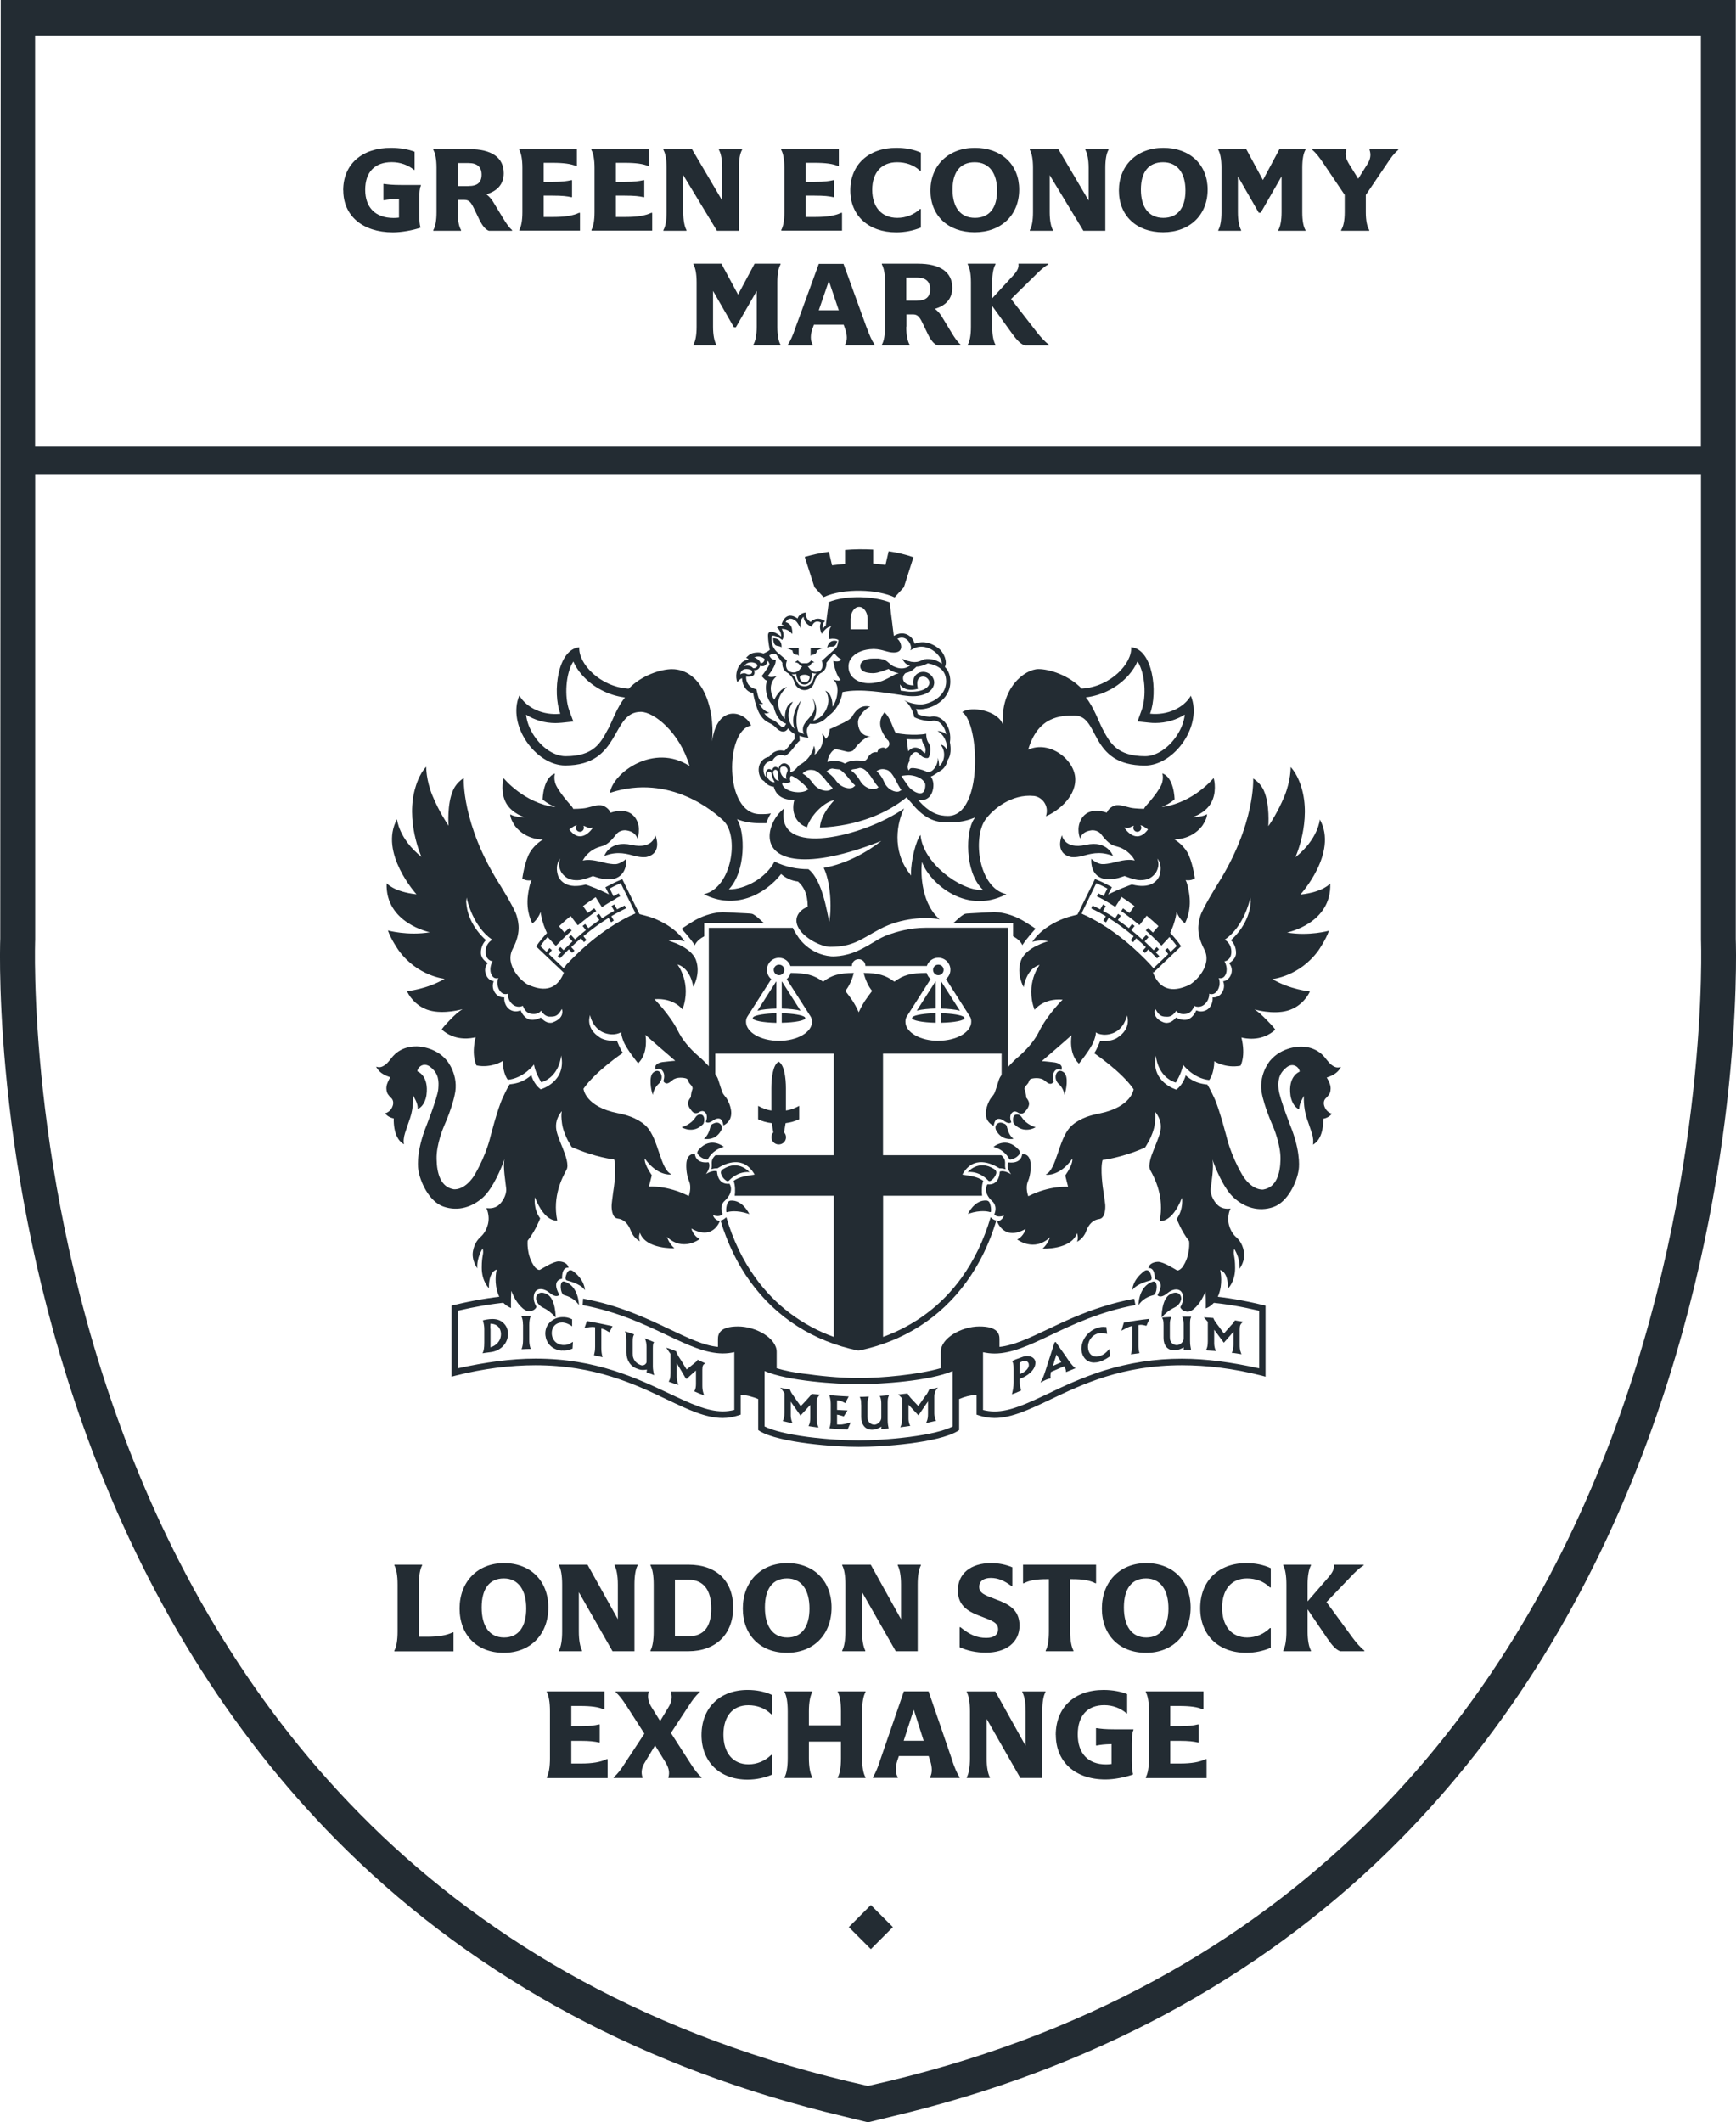 <?xml version="1.0" encoding="UTF-8"?>
<svg id="Layer_2" xmlns="http://www.w3.org/2000/svg" width="212.25" height="259.41" viewBox="0 0 212.25 259.41">
  <defs>
    <style>
      .cls-1 {
        fill: #232c33;
      }
    </style>
  </defs>
  <g id="Layer_1-2" data-name="Layer_1">
    <g>
      <path class="cls-1" d="M212.22,114.71V0H.09l-.06,114.71c-.07,2.09-.81,30.82,11.33,62.83,7.29,19.21,17.73,35.57,31.03,48.61,16.18,15.87,36.61,26.8,60.75,32.53l2.98.73,2.99-.73c24.13-5.72,44.56-16.66,60.75-32.52,13.3-13.04,23.74-29.4,31.03-48.61,12.14-32.01,11.4-60.74,11.33-62.83h0ZM4.29,4.35h203.67v50.26H4.29V4.35ZM106.15,254.96h-.04C-.18,231.28,4.3,114.84,4.3,114.84v-56.8h203.67v56.8s4.49,116.44-101.81,140.11h0Z"/>
      <g>
        <path class="cls-1" d="M41.96,23.26c0-3.17,2.27-5.19,5.85-5.19,1.09,0,2.15.19,2.88.48v2.21h-.08c-.7-.59-1.68-.94-2.72-.94-2.05,0-3.24,1.2-3.24,3.37s1.25,3.45,3.46,3.45c.22,0,.45-.01.67-.04v-2.29c-.89.01-1.35.07-1.79.16h-.11v-1.99h.11c.48.07,1.01.13,2.12.13h2.35v.09c-.16.29-.2.85-.2,1.63v1.94c0,.76.05,1.19.14,1.47v.09c-.92.32-2.3.57-3.36.57-3.72,0-6.07-2.04-6.07-5.13h-.01Z"/>
        <path class="cls-1" d="M55.96,25.94c0,1.01.16,1.77.41,2.18v.09h-3.39v-.09c.25-.41.39-1.17.39-2.18v-5.43c0-1.01-.14-1.77-.39-2.19v-.09h4.42c2.72,0,4.19,1.03,4.19,2.95,0,1.29-.75,2.17-2.13,2.57.44.32.73.72.98,1.16l.97,1.6c.51.85.84,1.31,1.2,1.61v.09h-2.83c-.39-.13-.79-.57-1.18-1.38l-.67-1.39c-.36-.75-.62-1.01-1.15-1.01h-.79v1.51h-.03ZM57.28,22.74c1.09,0,1.6-.44,1.6-1.39s-.54-1.42-1.6-1.42h-1.32v2.82h1.32Z"/>
        <path class="cls-1" d="M63.48,28.12c.25-.41.39-1.17.39-2.18v-5.43c0-1.01-.14-1.77-.39-2.19v-.09h7.05v2.07h-.09c-.62-.28-1.56-.4-2.86-.4h-1.11v2.33h1.09c1.2,0,1.76-.09,2.29-.21h.09v2.08h-.09c-.53-.12-1.09-.19-2.29-.19h-1.09v2.61h1.2c1.34,0,2.37-.15,3.13-.51h.11v2.18h-7.42v-.09.02Z"/>
        <path class="cls-1" d="M72.3,28.12c.25-.41.39-1.17.39-2.18v-5.43c0-1.01-.14-1.77-.39-2.19v-.09h7.05v2.07h-.09c-.62-.28-1.56-.4-2.86-.4h-1.1v2.33h1.09c1.2,0,1.76-.09,2.29-.21h.09v2.08h-.09c-.53-.12-1.09-.19-2.29-.19h-1.09v2.61h1.2c1.34,0,2.37-.15,3.13-.51h.11v2.18h-7.42v-.09l-.02.02Z"/>
        <path class="cls-1" d="M83.54,21.41v4.53c0,1.01.16,1.77.39,2.18v.09h-2.82v-.09c.25-.41.39-1.17.39-2.18v-5.43c0-1.01-.14-1.77-.39-2.19v-.09h3.49l3.7,6.28v-4c0-1.01-.16-1.77-.4-2.19v-.09h2.83v.09c-.25.41-.39,1.17-.39,2.19v7.7h-2.68l-4.12-6.8h0Z"/>
        <path class="cls-1" d="M95.51,28.12c.25-.41.39-1.17.39-2.18v-5.43c0-1.01-.14-1.77-.39-2.19v-.09h7.05v2.07h-.09c-.62-.28-1.56-.4-2.86-.4h-1.1v2.33h1.09c1.2,0,1.76-.09,2.29-.21h.09v2.08h-.09c-.53-.12-1.09-.19-2.29-.19h-1.09v2.61h1.2c1.34,0,2.37-.15,3.13-.51h.11v2.18h-7.42v-.09l-.02.02Z"/>
        <path class="cls-1" d="M103.96,23.26c0-3.11,2.21-5.19,5.63-5.19,1.07,0,2.13.19,3,.59v2.21h-.11c-.75-.72-1.76-1.04-2.8-1.04-1.9,0-3.04,1.26-3.04,3.37s1.15,3.43,3.07,3.43c1.03,0,2.02-.38,2.77-1.08h.11v2.26c-.87.37-1.95.59-3,.59-3.42,0-5.63-2.07-5.63-5.13h0Z"/>
        <path class="cls-1" d="M124.61,23.17c0,3.11-2.19,5.22-5.45,5.22s-5.4-2.04-5.4-5.1,2.19-5.22,5.43-5.22,5.42,2.04,5.42,5.1ZM116.46,23.17c0,2.21,1,3.46,2.74,3.46s2.71-1.2,2.71-3.34-.98-3.46-2.74-3.46-2.71,1.19-2.71,3.34Z"/>
        <path class="cls-1" d="M128.34,21.41v4.53c0,1.01.16,1.77.39,2.18v.09h-2.82v-.09c.25-.41.39-1.17.39-2.18v-5.43c0-1.01-.14-1.77-.39-2.19v-.09h3.49l3.7,6.28v-4c0-1.01-.16-1.77-.4-2.19v-.09h2.83v.09c-.25.41-.39,1.17-.39,2.19v7.7h-2.68l-4.12-6.8h0Z"/>
        <path class="cls-1" d="M147.65,23.17c0,3.11-2.19,5.22-5.45,5.22s-5.4-2.04-5.4-5.1,2.19-5.22,5.43-5.22,5.42,2.04,5.42,5.1ZM139.49,23.17c0,2.21,1,3.46,2.74,3.46s2.71-1.2,2.71-3.34-.98-3.46-2.74-3.46-2.71,1.19-2.71,3.34Z"/>
        <path class="cls-1" d="M153.9,26l-2.55-4.44v4.38c0,1.01.16,1.77.39,2.18v.09h-2.79v-.09c.25-.41.39-1.17.39-2.18v-5.43c0-1.01-.14-1.77-.39-2.19v-.09h3.42l2.04,3.78,2.02-3.78h3.18v.09c-.25.41-.39,1.17-.39,2.19v5.43c0,1.01.14,1.77.39,2.18v.09h-3.32v-.09c.25-.41.4-1.17.4-2.18v-4.38l-2.55,4.44h-.25.01Z"/>
        <path class="cls-1" d="M164.42,23.84l-2.68-3.97c-.41-.6-.78-1.11-1.28-1.54v-.09h4.14v.09c-.19.57-.02,1.14.36,1.75l1.1,1.77,1.11-1.77c.39-.6.48-1.17.28-1.75v-.09h3.5v.09c-.51.43-.89.94-1.28,1.54l-2.68,3.96v2.11c0,1.01.16,1.77.42,2.18v.09h-3.44v-.09c.28-.41.44-1.17.44-2.18v-2.1h0Z"/>
        <path class="cls-1" d="M89.73,40l-2.55-4.44v4.38c0,1.01.16,1.77.39,2.18v.09h-2.79v-.09c.25-.41.39-1.17.39-2.18v-5.43c0-1.01-.14-1.77-.39-2.19v-.09h3.42l2.04,3.78,2.02-3.78h3.17v.09c-.25.41-.39,1.17-.39,2.19v5.43c0,1.01.14,1.77.39,2.18v.09h-3.32v-.09c.25-.41.41-1.17.41-2.18v-4.38l-2.55,4.44h-.25.01Z"/>
        <path class="cls-1" d="M106.03,40.2c.28.78.54,1.39.9,1.92v.09h-3.61v-.09c.31-.53.25-1.19.03-1.86l-.2-.57h-3.64l-.19.53c-.23.67-.28,1.38.05,1.91v.09h-3.04v-.09c.34-.53.61-1.14.87-1.92l2.91-7.96h3.02l2.89,7.96h0ZM102.55,37.92l-1.21-3.58-1.23,3.58h2.44Z"/>
        <path class="cls-1" d="M110.8,39.94c0,1.01.16,1.77.41,2.18v.09h-3.39v-.09c.25-.41.39-1.17.39-2.18v-5.43c0-1.01-.14-1.77-.39-2.19v-.09h4.42c2.72,0,4.19,1.03,4.19,2.95,0,1.29-.75,2.17-2.13,2.57.44.32.73.72.98,1.16l.97,1.6c.51.85.84,1.31,1.2,1.61v.09h-2.83c-.39-.13-.79-.57-1.18-1.38l-.67-1.39c-.36-.75-.62-1.01-1.15-1.01h-.79v1.51h-.03ZM112.12,36.74c1.09,0,1.6-.44,1.6-1.39s-.54-1.42-1.6-1.42h-1.32v2.82h1.32Z"/>
        <path class="cls-1" d="M118.71,39.94v-5.43c0-1.01-.14-1.77-.39-2.19v-.09h3.39v.09c-.25.41-.4,1.17-.4,2.19v1.95l2.57-2.79c.47-.51.7-.95.64-1.35v-.09h3.64v.09c-.61.35-1.14.88-1.54,1.28l-3,2.95,3.17,4.08c.45.57.98,1.16,1.46,1.5v.09h-2.94c-.51-.15-1.01-.67-1.59-1.48l-2.41-3.34v2.55c0,1.01.16,1.77.4,2.18v.09h-3.39v-.09c.25-.41.39-1.17.39-2.18h0Z"/>
      </g>
      <g>
        <path class="cls-1" d="M48.22,201.74c.25-.44.39-1.25.39-2.32v-5.76c0-1.07-.14-1.88-.39-2.32v-.09h3.39v.09c-.25.44-.4,1.25-.4,2.32v6.4h1.01c1.34,0,2.35-.16,3.14-.54h.09v2.32h-7.24v-.09h.01Z"/>
        <path class="cls-1" d="M67.04,196.48c0,3.3-2.19,5.54-5.45,5.54s-5.4-2.16-5.4-5.42,2.19-5.54,5.43-5.54,5.42,2.16,5.42,5.42ZM58.89,196.48c0,2.35,1,3.67,2.74,3.67s2.71-1.28,2.71-3.55-.98-3.67-2.74-3.67-2.71,1.26-2.71,3.55Z"/>
        <path class="cls-1" d="M70.77,194.61v4.81c0,1.07.16,1.88.39,2.32v.09h-2.82v-.09c.25-.44.39-1.25.39-2.32v-5.76c0-1.07-.14-1.88-.39-2.32v-.09h3.49l3.71,6.66v-4.25c0-1.07-.16-1.88-.41-2.32v-.09h2.83v.09c-.25.44-.39,1.25-.39,2.32v8.17h-2.68l-4.12-7.22h0Z"/>
        <path class="cls-1" d="M84.15,201.83h-4.62v-.09c.25-.44.39-1.25.39-2.32v-5.76c0-1.07-.14-1.88-.39-2.32v-.09h4.65c3.41,0,5.46,1.99,5.46,5.23s-2.1,5.35-5.49,5.35ZM84.15,193.09h-1.63v6.91h1.67c1.85,0,2.77-1.14,2.77-3.39s-.93-3.52-2.8-3.52h0Z"/>
        <path class="cls-1" d="M101.67,196.48c0,3.3-2.19,5.54-5.45,5.54s-5.4-2.16-5.4-5.42,2.19-5.54,5.43-5.54,5.42,2.16,5.42,5.42ZM93.52,196.48c0,2.35,1,3.67,2.74,3.67s2.71-1.28,2.71-3.55-.98-3.67-2.74-3.67-2.71,1.26-2.71,3.55Z"/>
        <path class="cls-1" d="M105.4,194.61v4.81c0,1.07.16,1.88.39,2.32v.09h-2.82v-.09c.25-.44.39-1.25.39-2.32v-5.76c0-1.07-.14-1.88-.39-2.32v-.09h3.49l3.7,6.66v-4.25c0-1.07-.16-1.88-.4-2.32v-.09h2.83v.09c-.25.44-.39,1.25-.39,2.32v8.17h-2.68l-4.12-7.22h0Z"/>
        <path class="cls-1" d="M117.33,201.35v-2.46h.09c1.15.93,2.02,1.31,3.16,1.31.93,0,1.45-.37,1.45-1.07,0-.79-.75-1.04-2.01-1.53-1.43-.53-2.91-1.18-2.91-3.21s1.56-3.33,4.06-3.33c.93,0,1.79.17,2.6.51v2.3h-.09c-.9-.68-1.67-1-2.54-1s-1.42.39-1.42,1.09c0,.79.75,1.04,2.02,1.52,1.42.53,2.91,1.17,2.91,3.21s-1.62,3.31-4.12,3.31c-1.17,0-2.26-.23-3.21-.67v.02Z"/>
        <path class="cls-1" d="M127.85,201.74c.26-.44.39-1.25.39-2.32v-6.4h-.3c-1.2,0-2.1.14-2.75.5h-.11v-2.27h8.93v2.27h-.09c-.67-.36-1.57-.5-2.77-.5h-.31v6.4c0,1.07.16,1.88.4,2.32v.09h-3.39v-.09h0Z"/>
        <path class="cls-1" d="M145.57,196.48c0,3.3-2.19,5.54-5.45,5.54s-5.4-2.16-5.4-5.42,2.19-5.54,5.43-5.54,5.42,2.16,5.42,5.42ZM137.41,196.48c0,2.35,1,3.67,2.74,3.67s2.71-1.28,2.71-3.55-.98-3.67-2.74-3.67-2.71,1.26-2.71,3.55Z"/>
        <path class="cls-1" d="M146.74,196.57c0-3.3,2.21-5.51,5.63-5.51,1.07,0,2.13.2,3,.62v2.35h-.11c-.75-.76-1.76-1.1-2.8-1.1-1.9,0-3.04,1.34-3.04,3.58s1.15,3.64,3.07,3.64c1.03,0,2.02-.41,2.77-1.15h.11v2.4c-.87.39-1.95.62-3,.62-3.42,0-5.63-2.19-5.63-5.45h0Z"/>
        <path class="cls-1" d="M157.28,199.42v-5.76c0-1.07-.14-1.88-.39-2.32v-.09h3.39v.09c-.25.44-.41,1.25-.41,2.32v2.07l2.57-2.96c.47-.54.7-1.01.64-1.43v-.09h3.64v.09c-.61.37-1.14.93-1.54,1.35l-3,3.13,3.17,4.33c.45.61.98,1.23,1.46,1.59v.09h-2.94c-.51-.16-1.01-.72-1.59-1.57l-2.41-3.55v2.71c0,1.07.16,1.88.41,2.32v.09h-3.39v-.09c.25-.44.39-1.25.39-2.32Z"/>
        <path class="cls-1" d="M66.85,217.23c.25-.44.39-1.25.39-2.32v-5.76c0-1.07-.14-1.88-.39-2.32v-.09h7.05v2.2h-.09c-.62-.3-1.56-.42-2.86-.42h-1.1v2.47h1.09c1.2,0,1.76-.09,2.29-.22h.09v2.21h-.09c-.53-.12-1.09-.2-2.29-.2h-1.09v2.77h1.2c1.34,0,2.37-.16,3.13-.54h.11v2.32h-7.42v-.09h-.02Z"/>
        <path class="cls-1" d="M78.79,211.91l-2.21-3.44c-.42-.64-.79-1.18-1.31-1.63v-.09h4.03v.09c-.17.61-.02,1.23.37,1.85l1.04,1.67,1.01-1.67c.4-.64.5-1.25.31-1.85v-.09h3.52v.09c-.53.45-.92,1-1.32,1.63l-2.2,3.35,2.43,3.78c.42.64.79,1.18,1.31,1.63v.09h-4.05v-.09c.19-.62.02-1.23-.37-1.85l-1.26-2.04-1.23,2.04c-.4.64-.51,1.23-.31,1.85v.09h-3.52v-.09c.53-.45.92-1,1.32-1.63l2.43-3.69h.01Z"/>
        <path class="cls-1" d="M85.77,212.07c0-3.3,2.21-5.51,5.63-5.51,1.07,0,2.13.2,3,.62v2.35h-.11c-.75-.76-1.76-1.1-2.8-1.1-1.9,0-3.04,1.34-3.04,3.58s1.15,3.64,3.07,3.64c1.03,0,2.02-.41,2.77-1.15h.11v2.4c-.87.39-1.95.62-3,.62-3.42,0-5.63-2.19-5.63-5.45h0Z"/>
        <path class="cls-1" d="M99.31,217.23v.09h-3.39v-.09c.25-.44.39-1.25.39-2.32v-5.76c0-1.07-.14-1.88-.39-2.32v-.09h3.39v.09c-.25.44-.41,1.25-.41,2.32v1.73h3.92v-1.73c0-1.07-.14-1.88-.39-2.32v-.09h3.39v.09c-.26.44-.41,1.25-.41,2.32v5.76c0,1.07.14,1.88.41,2.32v.09h-3.39v-.09c.25-.44.39-1.25.39-2.32v-2.04h-3.92v2.04c0,1.07.16,1.88.41,2.32Z"/>
        <path class="cls-1" d="M116.42,215.19c.28.82.54,1.48.9,2.04v.09h-3.61v-.09c.31-.56.25-1.26.03-1.98l-.2-.61h-3.64l-.19.56c-.23.72-.28,1.46.05,2.02v.09h-3.03v-.09c.34-.56.61-1.21.87-2.04l2.91-8.45h3.02l2.9,8.45h0ZM112.93,212.77l-1.21-3.8-1.23,3.8h2.44Z"/>
        <path class="cls-1" d="M120.63,210.1v4.81c0,1.07.16,1.88.39,2.32v.09h-2.82v-.09c.25-.44.39-1.25.39-2.32v-5.76c0-1.07-.14-1.88-.39-2.32v-.09h3.49l3.71,6.66v-4.25c0-1.07-.16-1.88-.41-2.32v-.09h2.83v.09c-.25.44-.39,1.25-.39,2.32v8.17h-2.68l-4.12-7.22h0Z"/>
        <path class="cls-1" d="M129.08,212.07c0-3.36,2.27-5.51,5.85-5.51,1.09,0,2.15.2,2.88.51v2.35h-.08c-.7-.62-1.68-1-2.72-1-2.05,0-3.24,1.28-3.24,3.58s1.25,3.66,3.46,3.66c.22,0,.45-.02.67-.05v-2.43c-.89.02-1.35.08-1.79.17h-.11v-2.12h.11c.48.08,1.01.14,2.12.14h2.35v.09c-.16.31-.2.9-.2,1.73v2.05c0,.81.05,1.26.14,1.56v.09c-.92.34-2.3.61-3.36.61-3.72,0-6.07-2.16-6.07-5.45v.02Z"/>
        <path class="cls-1" d="M140.09,217.23c.25-.44.39-1.25.39-2.32v-5.76c0-1.07-.14-1.88-.39-2.32v-.09h7.05v2.2h-.09c-.62-.3-1.56-.42-2.86-.42h-1.11v2.47h1.09c1.2,0,1.76-.09,2.29-.22h.09v2.21h-.09c-.53-.12-1.09-.2-2.29-.2h-1.09v2.77h1.2c1.34,0,2.37-.16,3.13-.54h.11v2.32h-7.42v-.09h-.01Z"/>
      </g>
      <rect class="cls-1" x="104.57" y="233.64" width="3.81" height="3.81" transform="translate(-135.37 144.28) rotate(-45)"/>
      <g>
        <path class="cls-1" d="M154.44,159.52c-2.26-.56-4.47-.93-6.6-1.13l-.09.79c2,.17,4.07.53,6.2,1.03v7.04c-3.3-.73-6.48-1.18-9.45-1.18-3.3,0-6.42.5-9.53,1.45-2.68.86-4.92,1.9-6.9,2.86-2.55,1.2-4.56,2.14-6.47,2.14-.49,0-.95-.06-1.41-.18v-7.06c.46.1.92.16,1.41.16,2.08,0,4.27-1.02,6.81-2.23,2.81-1.34,6.12-2.9,10.41-3.7l-.15-.77c-1.24.23-2.47.54-3.7.92-2.69.83-4.93,1.89-6.9,2.83-2.28,1.08-4.14,1.96-5.87,2.14v-.97c0-.59-.2-1.53-2.44-1.53s-4.74,1.45-4.74,3.1v2c-2.73.79-7.23,1.21-10.03,1.21-1.43,0-3.82-.13-6.23-.48-1.53-.15-2.81-.43-3.8-.72v-2.01c0-1.64-2.49-3.1-4.73-3.1s-2.45.94-2.45,1.53v.97c-1.74-.17-3.59-1.06-5.87-2.14-2.86-1.36-6.22-2.96-10.62-3.76l-.05.79c4.25.8,7.53,2.35,10.33,3.68,2.54,1.21,4.72,2.23,6.81,2.23.48,0,.94-.05,1.4-.16v7.06c-.45.12-.91.18-1.4.18-1.92,0-3.93-.94-6.47-2.14-4.01-1.88-8.99-4.31-16.44-4.31-2.98,0-6.16.45-9.46,1.18v-7.04c2.05-.48,4.05-.83,5.98-1.01l-.02-.79c-2.08.2-4.24.57-6.45,1.11l-.31.07v8.69l.49-.13c3.42-.86,6.7-1.27,9.76-1.27,7.26,0,12.16,2.31,16.1,4.2,2.54,1.21,4.72,2.25,6.81,2.25.67,0,1.3-.12,1.92-.32l.27-.09v-2.43c.73.04,1.48.25,2.14.52v3.79l.19.13c2.43,1.45,9.2,1.93,12.09,1.93s9.67-.47,12.1-1.93l.19-.13v-3.79c.66-.28,1.4-.48,2.13-.52v2.43l.27.09c.62.2,1.25.32,1.92.32,2.09,0,4.27-1.04,6.81-2.25,3.93-1.88,8.84-4.2,16.09-4.2,3.06,0,6.34.4,9.77,1.27l.47.13v-8.69l-.3-.07h0ZM116.48,171.4v2.95c-1,.52-2.81.96-5.27,1.28-2.42.31-4.81.43-6.23.43s-3.82-.12-6.23-.43c-2.46-.33-4.27-.77-5.27-1.28v-6.77c2.79,1.22,8.81,1.61,11.5,1.61s8.7-.39,11.5-1.61v3.82h0Z"/>
        <path class="cls-1" d="M59.05,165.27l-.05.14.31-.05c.25-.03.5-.07.75-.1,1.19-.17,2.05-1.1,2.05-2.21,0-.46-.14-.86-.4-1.17-.36-.45-.86-.66-1.51-.66-.2,0-.42.02-.67.06-.17.03-.27.05-.4.08l-.09.03.03.1s.02.05.02.07c.04.19.12.46.12.91v1.62c0,.71-.07.93-.14,1.17M59.95,162.39c0-.16,0-.4.02-.6,1.18.05,1.28.98,1.28,1.27,0,.91-.66,1.44-1.28,1.62,0-.22,0-.4,0-.75v-1.53h-.01Z"/>
        <path class="cls-1" d="M63.95,161.88v1.83c0,.61-.07.85-.14,1.07l-.05.13h.14c.33-.02.61-.03.86-.03h.13l-.04-.11c-.11-.38-.14-.6-.14-1.03v-1.77c0-.56.07-.75.13-.98l.05-.14h-.13c-.36,0-.62,0-.87.03h-.14l.05.14c.08.21.14.43.14.87"/>
        <path class="cls-1" d="M68.68,165.07c.1,0,.19.01.29.01.47,0,.75-.13.97-.22l.06-.02.05-.83-.17.1c-.18.11-.45.29-.9.29h-.18c-.92-.09-1.34-.79-1.34-1.46,0-.76.51-1.29,1.23-1.29h.14c.4.04.71.2.97.36l.15.11v-.86l-.05-.03c-.19-.08-.45-.2-.87-.24-.08,0-.17,0-.24,0-1.04,0-2.12.75-2.12,2,0,.22.04.76.42,1.27.36.48.92.77,1.61.83"/>
        <path class="cls-1" d="M74.43,162.78l.08.05.05-.09c.1-.18.19-.36.27-.53l.05-.11-.12-.03c-.96-.22-1.94-.41-2.91-.58l-.08-.02-.04.08c-.04.12-.08.24-.12.36l-.15.41.17-.03c.34-.07.59-.1.78-.1.14,0,.24.01.35.03v2.4c0,.46-.06.71-.11.92l-.03.12.1.02c.3.06.55.12.79.17l.16.04-.04-.16c-.07-.3-.11-.57-.11-.93v-2.41c.36.08.49.15.87.39"/>
        <path class="cls-1" d="M77.48,163.2l.04-.1-.09-.04c-.28-.09-.55-.18-.83-.28l-.19-.06.07.2c.06.17.11.33.11.89v1.51c0,.94.51,1.73,1.33,1.98.22.1.46.15.7.15.19,0,.35-.03.47-.05,0,.05,0,.13-.03.25v.09l.06.04c.22.08.45.13.67.23l.18.08-.04-.2c-.11-.54-.11-.7-.11-1.01v-2.06c0-.5.04-.58.1-.69l.04-.09-.19-.07c-.25-.1-.48-.21-.72-.3l-.21-.09.08.22c.13.33.13.74.13.9v1.51c0,.27,0,.33-.02.36-.08.17-.26.32-.5.32-.08,0-.18-.02-.27-.07-.22-.09-.65-.32-.83-.85-.05-.13-.07-.3-.07-.54v-1.39c0-.52.03-.64.12-.84"/>
        <path class="cls-1" d="M86.13,166.71l.13-.08-.15-.05c-.26-.11-.51-.24-.73-.35l-.08-.04-.04.07c-.11.16-.15.2-.26.28-.32.24-.64.54-.96.77l-.08.08-.24-.37c-.24-.42-.49-.83-.74-1.19-.2-.36-.26-.49-.32-.64v-.05h-.06c-.32-.14-.6-.25-.87-.33l-.28-.08.17.23c.12.2.24.36.36.52v2.37c0,.63-.1.77-.17.92l-.05.12.11.03c.32.13.62.22.9.29l.2.07-.08-.15c-.13-.4-.15-.75-.15-.9v-1.6c.37.6.74,1.22,1.1,1.85l.06.04h.09c.37-.38.74-.68,1.1-1v1.62c0,.38-.05.63-.15.81l-.05.11.1.05c.33.15.62.27.9.37l.22.1-.08-.2c-.15-.44-.16-.73-.16-1.08v-1.89c0-.49.11-.6.26-.72"/>
        <path class="cls-1" d="M99.32,170.35h-.06l-.03.04c-.11.16-.16.21-.27.34-.36.4-.73.82-1.06,1.14-.31-.43-.65-.9-.98-1.4-.2-.27-.26-.41-.32-.59v-.04h-.07c-.29-.05-.57-.1-.87-.16l-.26-.07.16.2c.06.06.12.14.17.22.06.1.12.18.18.27v2.35c0,.58-.1.8-.16.95l-.06.1.13.02c.3.08.61.14.9.2l.18.04-.07-.17c-.15-.36-.15-.75-.15-.85v-1.62l.05.08c.35.49.71,1.02,1.07,1.52l.07.1.08-.08c.38-.41.75-.81,1.11-1.21v1.57c0,.4-.04.65-.15.88l-.06.13.13.02c.31.05.61.09.92.14h.17l-.06-.14c-.15-.38-.17-.7-.17-1v-1.89c0-.5.13-.65.28-.84l.13-.13-.2-.02c-.27-.02-.54-.05-.75-.07"/>
        <path class="cls-1" d="M102.34,174.1v-1.19c.22.04.38.07.75.19l.07.03.04-.07c.11-.17.22-.34.34-.53l.08-.14h-.16c-.38-.02-.75-.04-1.12-.06v-1.17c.32.02.54.09.93.3l.08.05.05-.1c.05-.11.1-.23.15-.32.05-.08.09-.16.14-.25l.07-.16h-.15c-.68-.04-1.38-.07-2.07-.15h-.15l.05.15c.09.29.13.64.13.96v1.88c0,.5-.08.76-.13.95l-.04.11.13.02c.62.06,1.29.1,2.03.13h.06l.03-.06c.06-.13.13-.27.18-.4l.19-.42-.21.06c-.79.24-1.04.23-1.46.2"/>
        <path class="cls-1" d="M105.3,171.69v1.52c0,.95.51,1.54,1.3,1.54h.06c.47-.02.85-.22,1.11-.38,0,.05,0,.1-.02.17v.12h.13c.22-.02.45-.04.67-.05l.11-.02-.03-.1c-.1-.5-.1-.72-.1-.99v-2.03c0-.49.04-.6.1-.77l.06-.17-.15.02c-.27.03-.55.05-.83.07h-.15l.07.17c.12.26.12.66.12.83v1.51c0,.24,0,.29-.03.35-.08.3-.4.62-.79.66h-.03c-.06,0-.56-.02-.76-.51-.06-.13-.08-.27-.08-.49v-1.4c0-.54.04-.66.12-.88l.05-.16h-.15c-.22.02-.45.02-.67.03h-.29l.06.17c.06.14.11.26.11.81"/>
        <path class="cls-1" d="M110.3,170.93v2.35c0,.57-.08.82-.16,1.01l-.07.16.17-.02c.26-.03.56-.08.91-.13h.13l-.05-.14c-.15-.31-.15-.69-.15-.79v-1.67c.39.43.77.82,1.13,1.21l.09.08.06-.09c.34-.48.68-1.01,1.1-1.61v1.52c0,.39-.04.68-.16.95l-.07.17.39-.08c.23-.05.47-.11.7-.16l.13-.03-.06-.11c-.16-.33-.16-.69-.16-.92v-1.89c0-.52.13-.73.29-.94l.15-.2-.25.07c-.24.06-.49.1-.75.14h-.04l-.03.05c-.1.22-.15.3-.24.46v.02c-.27.33-.52.71-.77,1.07l-.32.44c-.34-.33-.66-.7-.97-1.03-.2-.24-.26-.33-.31-.45l-.03-.06-.07.02c-.34.03-.61.07-.87.1h-.2l.14.14c.13.13.24.26.36.37"/>
        <path class="cls-1" d="M126.6,166.6c0-.53-.42-.85-1.02-.85-.19,0-.4.04-.6.12-.19.06-.52.18-.8.29-.13.06-.24.11-.33.15l-.1.05.05.11c.05.1.13.22.13.89v1.59c0,.59-.09.94-.16,1.26l-.05.22.17-.07c.22-.07.45-.17.67-.27l.28-.12-.02-.1c-.07-.24-.15-.71-.15-.98v-.36c.96-.31,1.91-1.09,1.92-1.93M124.68,166.87c0-.13,0-.26.02-.34.45-.23.7-.26.9-.1.13.1.19.21.19.42,0,.54-.75,1.02-1.11,1.09v-1.06h0Z"/>
        <path class="cls-1" d="M134.24,162.99c.15-.04.3-.05.44-.05.21,0,.38.03.53.07l.14.04v-.15c-.04-.21-.05-.4-.08-.61v-.09h-.09c-.08,0-.17-.02-.27-.02-.19,0-.38.02-.59.08-.66.18-1.23.58-1.62,1.14-.35.51-.53,1.12-.47,1.65.07.75.58,1.49,1.53,1.49.21,0,.44-.03.68-.1.63-.2.97-.47,1.2-.61l.04-.03v-.06c0-.22-.02-.42-.03-.6l-.02-.27-.16.19c-.19.21-.47.52-1.04.69-.14.05-.28.07-.4.07-.56,0-.95-.42-1-1.04-.08-.82.43-1.58,1.23-1.8"/>
        <path class="cls-1" d="M137.4,161.67l-.11.37c-.04.12-.08.25-.11.38l-.07.23.21-.11c.63-.35.88-.43,1.1-.46v2.37c0,.43-.06.75-.11.96l-.04.14.15-.03c.32-.05.56-.08.79-.11l.11-.02-.03-.1c-.08-.24-.1-.54-.1-.88v-2.45c.13-.02.22-.03.3-.03.17,0,.32.03.59.1l.08.02.04-.07c.05-.12.1-.23.15-.36.04-.09.08-.18.12-.26l.07-.16-.17.02c-.98.1-1.96.26-2.92.44h-.05,0Z"/>
        <path class="cls-1" d="M142.26,162.01v1.52c0,.94.49,1.52,1.3,1.52h.06c.47-.02.87-.23,1.12-.37,0,.04-.02.08-.02.15v.14h.9l-.02-.12c-.1-.51-.1-.72-.1-.97v-2.06c0-.5.04-.61.09-.75l.05-.14h-1.11l.06.16c.13.25.13.66.13.82v1.52c0,.23,0,.29-.03.36-.11.34-.45.61-.79.62h-.02c-.06,0-.57-.01-.77-.5-.06-.14-.08-.27-.08-.49v-1.41c0-.51.03-.65.12-.89l.06-.14h-.15c-.28.02-.56.03-.83.05l-.14.02.05.13c.07.14.12.27.12.83"/>
        <path class="cls-1" d="M147.48,161.35c.06.08.13.15.19.22v2.37c0,.61-.1.82-.16.96l-.06.14.15.02c.26.02.54.03.9.06l.16.02-.06-.17c-.15-.33-.15-.72-.15-.82v-1.62c.36.48.74.98,1.11,1.49l.07.1.08-.09c.36-.42.72-.83,1.1-1.25v1.56c0,.39-.05.66-.16.91l-.06.11h.13c.3.05.6.09.9.14l.17.03-.06-.15c-.16-.4-.16-.75-.16-.99v-1.9c0-.52.12-.65.27-.8l.13-.14-.19-.03c-.11-.02-.22-.04-.33-.05-.13-.02-.27-.05-.4-.07h-.07l-.03.05c-.11.19-.16.24-.26.36l-.24.26c-.27.31-.54.61-.81.92-.3-.42-.62-.85-.97-1.31-.19-.27-.25-.39-.31-.54l-.02-.05h-.06c-.28-.02-.58-.05-.86-.06l-.23-.02.15.18c.06.06.11.13.17.19"/>
        <path class="cls-1" d="M130.11,167.02h0c.16.22.19.39.22.55v.14l.13-.05c.33-.14.64-.27.9-.37l.17-.05-.13-.06c-.15-.15-.35-.34-.69-.81-.21-.33-.41-.58-.62-.9-.32-.45-.65-.9-.97-1.38l-.05-.07-.07.04-.06.02-.02.05c-.35,1.11-.74,2.29-1.12,3.47-.25.77-.34.91-.45,1.1l-.13.29.26-.14c.32-.17.62-.31.91-.36l.07-.04-.02-.09c-.03-.23.02-.52.06-.67l1.6-.69v.02ZM128.85,166.57c.08-.27.16-.53.24-.75.02-.09.04-.18.07-.26.07.12.15.25.22.35.08.09.14.19.22.31l.16.28-1.02.45.12-.37h-.01Z"/>
        <path class="cls-1" d="M94.37,137.28c.04.34.12.78.18,1.13-.15.15-.23.36-.23.6,0,.49.4.88.89.88s.89-.39.89-.88c0-.24-.09-.45-.24-.61.06-.35.14-.79.19-1.12.6-.07,1.16-.24,1.66-.47v-1.64c-.61.33-1.07.49-1.62.57v-2.71c0-1.23-.19-2.89-.89-3.26-.71.37-.89,2.03-.89,3.26v2.71c-.55-.08-1.01-.24-1.62-.57v1.64c.49.24,1.06.4,1.66.47"/>
        <path class="cls-1" d="M95.58,125.01c1.61-.03,2.88-.27,2.88-.58h0l-.07-.12c-.29-.24-1.42-.43-2.81-.46v1.16Z"/>
        <path class="cls-1" d="M95.25,119.2c.36,0,.64-.29.64-.65s-.28-.64-.64-.64-.65.29-.65.64.29.65.65.65"/>
        <path class="cls-1" d="M94.92,119.99h-.04l-2.27,3.55c.62-.17,1.43-.24,2.31-.26v-3.29h0Z"/>
        <path class="cls-1" d="M94.92,125.01v-1.16c-1.37.03-2.48.21-2.81.45l-.08.14c0,.31,1.28.55,2.89.58"/>
        <path class="cls-1" d="M115.04,119.99v3.29c.88.02,1.69.09,2.32.26l-2.27-3.55h-.05"/>
        <path class="cls-1" d="M95.58,119.99v3.29c.88.02,1.68.09,2.3.26l-2.26-3.55h-.04"/>
        <path class="cls-1" d="M115.04,125.01c1.63-.03,2.89-.27,2.89-.58h0l-.07-.12c-.29-.24-1.42-.43-2.81-.46v1.16h0Z"/>
        <path class="cls-1" d="M111.5,124.43c0,.3,1.28.55,2.9.58v-1.17c-1.37.03-2.49.21-2.81.45l-.09.14Z"/>
        <path class="cls-1" d="M114.72,119.2c.36,0,.65-.29.65-.65s-.28-.64-.65-.64-.64.29-.64.64.28.65.64.65"/>
        <path class="cls-1" d="M112.09,123.53c.63-.16,1.43-.24,2.31-.26v-3.29h-.04l-2.27,3.55h0Z"/>
        <path class="cls-1" d="M123.29,113.4h-10.12c-1.95,0-3.56.5-4.54.84-1.26.44-1.95,1.13-3.71,1.95-1.76.82-3.29.7-3.29.7-2.69-.23-4-2.3-4-2.3,0,0-.58-.84-.69-1.18h-10.28v17.53l.79.82v-2.98h14.49v12.42h-14.46c-.76.7-.29,1.13-.53,1.71.26-.06.43-.12.77-.11.98-.62,3.19-1.63,4.54.77-.82.14-1.84.22-2.57.77.21.5.21,1.34.14,1.81h12.11v17.26c-3.87-1.4-7.14-3.86-9.56-7.2-1.57-2.17-2.76-4.65-3.58-7.43-.23.21-.47.38-.71.39.85,2.8,2.06,5.31,3.65,7.5,3.17,4.37,7.71,7.28,13.14,8.4h.16c5.43-1.12,9.97-4.02,13.13-8.4,1.59-2.18,2.81-4.7,3.65-7.5-.24,0-.48-.18-.7-.39-.82,2.78-2.02,5.27-3.58,7.43-2.42,3.34-5.69,5.79-9.57,7.2v-17.26h12.11c-.07-.47-.07-1.31.14-1.81-.72-.56-1.75-.63-2.56-.77,1.34-2.4,3.54-1.39,4.53-.77.35,0,.51.05.77.11-.24-.58.23-1.01-.53-1.71h-14.47v-12.42h14.5v2.98l.79-.82v-17.53h.04ZM114.73,127.22c-2.23,0-4.03-1.04-4.03-2.33,0-.26.05-.48.18-.67l2.9-4.55c-.23-.19-.4-.45-.48-.75-1.95.02-2.82.23-3.95,1.07-1.09-.81-1.95-1.04-3.76-1.07.21.82.57,1.64,1.04,2.2-.64.86-1.07,1.37-1.64,2.61-.56-1.25-.99-1.76-1.64-2.61.47-.56.83-1.38,1.04-2.2-1.81.03-2.68.26-3.76,1.07-1.13-.83-2.02-1.04-3.96-1.07-.08.3-.25.56-.48.76l2.9,4.54c.13.19.19.41.19.67,0,1.29-1.81,2.33-4.04,2.33s-4.03-1.04-4.03-2.33c0-.26.06-.48.19-.67l2.9-4.54c-.33-.27-.53-.68-.53-1.14,0-.81.66-1.47,1.48-1.47.65,0,1.2.43,1.39,1.01h7.51c0-.47.37-.84.83-.84s.83.37.83.83h7.51c.19-.59.75-1.01,1.4-1.01.81,0,1.48.66,1.48,1.47,0,.46-.21.86-.54,1.14l2.9,4.54c.14.19.19.41.19.67,0,1.29-1.81,2.33-4.03,2.33"/>
        <path class="cls-1" d="M93.4,112.83c-.43-.4-.89-.81-1.05-.91-.33-.2-.22-.25-1.11-.29-.89-.03-2.8-.14-2.8-.14,0,0-.92-.02-2.09.38-1.17.4-1.78.86-2.25,1.15s-.77.51-.77.51c0,0,1,1.05,1.62,2.01,0,0,.17-.59,1.15-1.1v-1.6h7.3Z"/>
        <path class="cls-1" d="M125.85,113.01c-.47-.28-1.09-.75-2.25-1.15s-2.09-.38-2.09-.38c0,0-1.91.11-2.79.15-.89.04-.79.09-1.11.29-.16.1-.62.51-1.05.91h7.3v1.61c.96.51,1.13,1.09,1.13,1.09.63-.96,1.62-2.01,1.62-2.01,0,0-.3-.23-.77-.51"/>
        <path class="cls-1" d="M70.9,101.67c-.26,0-.49-.22-.49-.49,0-.12.05-.23.13-.33.2-.03.45-.03.77.06.06.07.08.16.08.27,0,.27-.22.49-.49.49M85.01,136.6c-.58.9-1.67,1.18-1.67,1.18,0,0,1.41.9,2.63-.39,0,0,.07-.06.11-.28,0,0,.13-.6-.21-.82,0,0-.47-.29-.86.31M79.82,133.83s.06-.8.75-1.39c0,0,.33-.34.33-.79s-.36-1.07-1-.58c-.68.51-.21,2.41-.18,2.48.02.08.1.28.1.28M86.06,139.19s1.39.35,2.12-1.04c0,0,.31-.58-.3-.89,0,0-.24-.12-.59.04-.21.09-.31.13-.4.32-.07.16-.16.94-.7,1.46l-.12.11h-.01ZM88.5,140.18s-1.57-1.34-3.06.33c0,0-.31.33-.11.58s.45.48,1,.63c0,0,.2.05.24-.05.04-.1.47-1.02,1.78-1.45l.15-.05h0ZM91.64,143.28s-1.32-1.6-3.21-.39c0,0-.38.19-.28.55.11.37.36.7.69.9,0,0,.16.1.29-.04.13-.14,1-1.08,2.38-1.04l.13.02h0ZM91.61,148.39s-.8-1.77-2.3-1.64c0,0-.27.02-.38.34-.12.32-.17.64-.14,1,0,0,0,.12.18.06.17-.06,1.1-.26,2.51.2l.13.05h0ZM71.51,157.68s.02-1.23-1.48-2.33c0,0-.47-.37-.75.33-.28.69-.08.81.12.85.2.05,1.47.39,1.98,1l.13.16h0ZM70.78,159.52s0-2.33-1.77-2.88c-.68-.2-.51,1.52-.06,1.65.26.08,1.09.28,1.7,1.05l.14.18h0ZM67.94,161.06s.02-2.3-1.04-2.86c-1.06-.57-1.43.23-1.35.61.05.25.24.72.84,1.02.61.28,1.14.75,1.46,1.11l.09.12ZM67.94,115.58l-.51-.55c-1.18-1.81-1.33-3.56-1.33-3.56,0,0-.33.92-1.01,1.4,0,0-.83-1.4-.54-3.48,0,0,.15-1.24.44-1.8,0,0-.67.14-1.13-.22,0,0,.29-2.14.94-3.2.65-1.06,1.6-1.56,1.6-1.56,0,0-2.03.12-3.4-1.61,0,0-.64-.87-.61-1.47,0,0,.47.37,1.74.36,0,0-1.5-.44-2.22-1.68-.72-1.22-.44-2.81-.33-3.09,0,0,2.48,3.06,6.34,3.54,0,0-1.01-.41-1.58-.95,0,0,.05-2.67,1.51-3.16,0,0-.28.78.29,1.72,0,0,.47.85,1.59,2.1,0,0,.28.29.36.5,0,0,1.05,0,1.64-.13.58-.12,1.34-.44,1.92-.28,0,0,.7.18,1.01.88,0,0,2.11-.86,3.09.74.71,1.18.17,2.42.17,2.42,0,0-.13-.82-1.32-1,0,0-.75-.16-1.28.5,0,0-.71,1.02-1.44,1.33,0,0-.25.09-.56.18-.3.08-.79.3-1.09.54,0,0-.56.42-.83.88,0,0-.13.2-.15.26,0,0,.5-.18,1.51,0,1,.18,1.15.28,1.56.35.42.06.89.15,1.23.03,0,0,.51-.13,1.01-.59,0,0,.2,1.71-1.16,2.32,0,0-.72.39-2.15.02,0,0-.64-.19-.76-.24,0,0-1.19.51-1.89.51s-1.32-.11-1.92-.89c0,0-.43-.64-.3-1.32,0,0,.06-.36.11-.43,0,0-.7.7-.26,2.08,0,0,.41,1.36,2.3,1.26,0,0,.42,0,1.08-.17,0,0,2.05.68,3.75,1.69-.1.05-.21.11-.3.17-.43.24-.86.5-1.27.77l-.17.11-.76-1.22c-.52.34-1.04.71-1.58,1.11l.61.86c.27-.2.54-.4.79-.57l.22.33c-.29.2-.61.43-.93.68h0c-.38.29-.76.6-1.14.91l-.16.13-.87-1.15c-.49.4-.98.83-1.45,1.28l.68.79c.22-.21.42-.39.61-.56l.26.3c-.19.16-.39.34-.62.56l-.13.12h0c-.34.33-.69.67-1.02,1.02l-.15.15-.04-.02ZM69.6,101.38c1.48,2.01,2.88-.2,2.88-.2l.02-.03s-.47.11-.7-.02c-.96-.52-1.55-.19-1.69-.1-.15.1-.51.35-.51.35M76.55,111.04l-.17-.36c-.32.15-.62.3-.93.47l-.35-.6-.34.2.34.58c-.5.28-.99.57-1.49.91l-.36-.54-.33.22.36.54c-.45.31-.9.64-1.34.98l-.39-.5-.32.24.4.51c-.45.36-.88.73-1.32,1.13l-.49-.53-.29.26.47.51c-.36.35-.74.71-1.1,1.07l-.38-.38-.28.28.37.38c-.14.15-.28.3-.42.44l.29.27c.35-.38.71-.74,1.07-1.09l.4.43.29-.26-.4-.44c.4-.38.79-.74,1.19-1.08l.36.47.32-.24-.38-.48c1.02-.85,2.05-1.6,3.08-2.24l.3.54.34-.21-.31-.53c.6-.36,1.2-.68,1.8-.96M78.26,111.87l-.2.08c-3.83,1.62-7.01,4.59-9,6.8l-.13.14-3.38-3.21.1-.14c.27-.41.67-.89,1.16-1.43l.15-.16.98,1.05.75-.75-.94-1.09.14-.13c.58-.54,1.17-1.07,1.76-1.55l.16-.13.88,1.15c.28-.22.56-.45.84-.66l-.84-1.18.15-.12c.65-.49,1.3-.94,1.92-1.34l.17-.1.77,1.21c.32-.19.63-.39.96-.58l-.64-1.28.17-.09c.65-.35,1.21-.62,1.73-.83l.17-.06,2.17,4.41h0ZM77.72,111.67l-1.83-3.72c-.41.17-.86.38-1.35.65l.46.93c.21-.11.43-.23.65-.34l.17.36c-.28.13-.55.27-.81.42-.43.24-.86.5-1.27.77l-.17.11-.76-1.22c-.52.34-1.04.71-1.58,1.11l.61.86c.27-.2.54-.4.79-.57l.22.33c-.29.2-.61.43-.93.68h0c-.38.29-.76.6-1.14.91l-.16.13-.87-1.15c-.49.4-.98.83-1.45,1.28l.68.79c.22-.21.42-.39.61-.56l.26.3c-.19.16-.39.34-.62.56l-.13.12h0c-.34.33-.69.67-1.02,1.02l-.15.15-.97-1.06c-.38.41-.67.78-.9,1.1l.76.72c.11-.14.22-.28.36-.47l.3.25c-.15.18-.27.35-.37.49l1.79,1.71c1.99-2.18,5.08-5.03,8.81-6.66M74.11,104.54c1.47-.51,2.58-.16,3.5.08.91.24,1.43.13,1.43.13,2.05-.48,1.08-2.66,1.08-2.66,0,0-.26,1.77-2.92,1.18-2.67-.61-3.32,1.36-3.32,1.36l.24-.09h0Z"/>
        <path class="cls-1" d="M87.7,143.19c-.57-.24-1.39.32-1.39.32.72-1.01.31-1.45.31-1.45-1.64.19-1.66-1.02-1.66-1.02-.69-.04-.91.46-1.01.89-.09.43-.07,1.58.29,2.42s-.03,1.84-.03,1.84c-2.63-1.34-4.87-1.16-4.87-1.16l.35-1.38c-1.03-1.5-.86-2.05-.86-2.05,1.5,2.13,3.11,1.96,3.11,1.96l.15-.03h0c-1.36-.57-1.54-4.21-3.01-5.8-.34-.37-.67-.57-.98-.76l-.13-.07c-1-.6-2.45-.84-2.45-.84-3.97-.79-4.18-2.97-4.18-2.97v-.02c1.43-2.09,4.82-4.39,4.82-4.39-.28-.3-.73-1.47-.73-1.47-1.37.09-2.03-.36-2.03-.36-1.93-1.19-1.25-2.78-1.25-2.78,0,.18.37,1.64,1.69,2.16,1.3.5,2.14-.09,2.14-.09,0,0-.12.17.24,1.12s1.8,2.71,1.8,2.71c1.32-1.3.89-3.48.89-3.48.51.47,3.65,3.17,3.65,3.17-.21,0-1.6.16-1.6.16-1.19.22-.79.92-.79.92.31-.16.69-.17.93.3.24.47,0,1.12,0,1.12.32.44.62.3,1.13-.14.53-.44,1.43-.28,1.66-.2.23.08.24.29.31.44.07.15.33.42.33.42.23.29.12.47.12.47-.19.51-.18.96-.18.96,0,0-.29.3-.34.64-.05.36.15.69.49,1.09.34.4.79.14.79.14.11-.06.5-.36.82,0,.4.45.06,1.14.06,1.14.28.26.72-.06.81-.11.1-.06.48-.38.88-.28.4.11.46.83.46.83.58-.27.79-.74.79-.74.5-.98-.22-2.34-.44-2.63-.22-.3-.38-.44-.49-.72-.11-.29-.31-.95-.5-1.54-.27-.83-1.59-2.07-1.91-2.4-.32-.33-2.05-1.58-3.01-3.54-.97-1.96-2.87-3.86-2.87-3.86,2.39-.19,3.43,1.25,3.43,1.25,1.19-3.22-.62-5.5-.62-5.5,1.66.48,1.94,2.74,1.94,2.74,0,0,.94-1.6.33-3.27-.61-1.66-3.34-2.36-3.34-2.36,1.1-.22,1.96.08,1.96.08-1.25-1.9-3.59-2.76-4.03-2.92-.45-.16-1.37-.39-1.62-.45-.09-.02-.27-.13-.47-.25l.1.2c-3.52,1.54-6.48,4.17-8.48,6.3-.08.46-.28.96-.28.96-1.14,2.8-3.43,1.83-4.26,1.5-.82-.33-3.03-2.42-1.99-4.42,1.04-1.99.74-3.16.49-4.06-.24-.89-2.13-3.91-2.13-3.91-4.63-7.33-4.34-12.91-4.34-12.91-.96.57-1.31,1.49-1.31,1.49-.76,1.69-.55,4.33-.55,4.33-.12-.18-1.15-1.7-1.96-3.66-.81-1.96-.77-3.55-.77-3.55-.86.86-1.29,2.42-1.29,2.42-1.31,4.15.71,8.6.71,8.6-2.8-2.23-2.99-4.61-2.99-4.61-2.25,4.09,2.38,9.18,2.38,9.18-2.81-.31-3.65-1.36-3.65-1.36-.19,4.9,5.29,6,5.29,6-2.72.45-5.13-.22-5.13-.22.34,1.05,1.3,2.42,1.3,2.42,2.3,3.18,5.63,3.49,5.63,3.49-2.17,1.28-4.59,1.51-4.59,1.51.09.29.92,1.84,2.73,2.35,1.81.51,4.05-.15,4.05-.15-.46.27-.96.71-1.63,1.41-.67.69-.91,1.05-.91,1.05.31.36.92.66.92.66,1.56.81,3.22.31,3.22.31-.56,2.29.11,3.45.11,3.45,1.83.36,3.21-.55,3.21-.55,0,1.57.62,2.3.62,2.3,1.94-.19,3.19-1.86,3.19-1.86.21,1.12.9,2.17.9,2.17,2.27-.72,2.43-3.29,2.43-3.29.68,3.24-2.5,4.15-2.5,4.15-.91-.68-1.15-1.75-1.15-1.75,0,0-.34.37-1.07.73-.73.35-1.58.4-1.58.4-.32.49-.84,1.64-.84,1.64-.66,1.37-1.6,5.11-1.6,5.11-.68,2.49-1.95,4.5-1.95,4.5-1.23,1.8-2.46,1.58-2.46,1.58-1.57-.27-2.05-1.9-2.08-3.69-.05-1.81.87-3.94.87-3.94,1.07-2.42,1.33-3.86,1.33-3.86.6-2.45-.96-4.26-.96-4.26-1.45-1.75-3.7-1.71-3.7-1.71-.71,0-1.36.14-1.93.45-.58.31-.94.72-1.12.96-.18.23-.49.63-.7.78-.26.21-.45.28-.45.28-.38.17-.73,0-.73,0,.14.34.45.62.45.62.47.45,1.28.68,1.28.68,0,0-.22.35-.37.76-.16.42-.13.83-.02,1.12.1.28.46.62.46.62.44.36.24.94.24.94-.26.86-.96.97-.96.97.42.54,1.07.62,1.07.62-.02.44.04.92.04.92.22,1.88,1.22,2.24,1.22,2.24-.1-.31-.04-.89.13-1.41.16-.5.6-1.76.6-1.76.47-1.37.38-2.78.38-2.78l.21.39c.42.76.35,1.26.35,1.26.92-.41,1.07-1.7,1.07-1.7.33-2.42-1.11-2.91-1.11-2.91,0-.48.75-1.19,1.58-.54,1.06.83,1.05,1.76.98,2.68-.08,1.08-1.66,5.03-1.66,5.03-1.12,3.1-.79,4.81-.79,4.81.18,1.42,1.3,3.95,3.1,4.56s3.52.04,4.82-1.14,2.34-3.91,2.43-4.14c.09-.24.2-.55.2-.55-.23.91.13,2.86.2,3.63.08.77-.53,1.81-1.13,2.16s-1.3.21-1.3.21c.19.37.24.79.24.79.21,1.21-.42,2.17-.7,2.49-.08.1-.28.28-.28.28-.13.14-.68.59-.89,1.68-.22,1.15.53,2.12.53,2.12-.1-1.32.65-2.42.65-2.42.19.73-.11.65-.11,2.35s.88,2.5.88,2.5c-.05-2.11.95-2.27.95-2.27-.1.37-.32,1.72.19,3.04.51,1.34,1.56,1.65,1.56,1.65-.02-.25,0-2.31.06-2.05s.47,1.01.47,1.01c.13.22,1,1.56,1.79,1.44.56-.09.74-.4.79-.54l-.02-.04c-.28-.5-.3-.84-.3-.84-.15-1.48,1.02-1.56,1.87-.87.93.78,1.25.28,1.25.28-1.05-1.86.33-1.96.33-1.96-.03-1.58.79-1.34.79-1.34-.04-.39-.44-.75-1.16-.78-.68-.03-2.08.9-2.33,1.02-.24.12-.63-.33-.63-.33-1.06-1.41-.88-3.22-.88-3.22,1-1.27,1.53-2.73,1.53-2.73-.88-1.22-.64-2.58-.64-2.58,1.24,3.17,2.73,2.84,2.73,2.84-.62-2.98.66-5.33,1.14-6.21.31-.57-.13-1.78-.45-2.58,0,0-.62-1.48-.75-2.05s-.24-1.44.61-2.52v.07c-.06.34-.06.72.03,1.4.08.69.45,1.6.71,2.09.26.49.48.82.48.82,2.89,1.28,5.19,1.52,5.19,1.52.33,1.07-.03,3.47-.13,4.07-.09.6-.17,1.39-.17,1.39-.04.45,0,1.67.72,1.76.72.08,1.28.58,1.62,1.51.34.92,1.11,1.27,1.11,1.27-.24-.5,0-1.04,0-1.04.72,2.05,4.21,1.89,4.21,1.89-.65-.56-.91-1.39-.91-1.39,1.96,1.86,4.01.27,4.01.27-.82-.41-1.02-1.29-1.02-1.29,2.66,1.52,3.48-.91,3.48-.91-.71-.13-.83-.71-.83-.71.94.3,1.17-.16,1.17-.16-.44-1.07.25-1.6.25-1.6,1.28-1.19.59-2.09.59-2.09-1.53.16-1.52-1.55-1.52-1.55M67.64,124.96c-.12.04-.23.06-.36.06-.58,0-1.03-.5-1.15-.65-.13.08-.55.28-1.02.28-.15,0-.29,0-.43-.06-.61-.19-.95-.89-1.03-1.1-.1.04-.31.13-.58.13-.23,0-.46-.06-.67-.18-.66-.37-.79-1.19-.74-1.53h-.1c-.24,0-.69-.07-1.02-.54-.43-.6-.28-1.2-.17-1.44-.2-.02-.72-.15-.97-.85-.26-.72.1-1.21.24-1.37-.2-.12-.82-.51-.84-1.2-.03-.72.3-1.3.62-1.6-.35-.29-2.27-2.04-2.42-4.66,0-.02,0-.14.02-.21h0l.04-.34.07.33s.71,3.2,2.99,4.79l.07.05-.08.05s-.75.39-.73,1.44c.02,1.02.75,1.11.78,1.12h.08l-.05.08s-.41.72-.15,1.45c.19.49.48.57.65.57.08,0,.13-.02.13-.02l.11-.03-.04.1s-.26.68.17,1.39c.25.41.54.49.74.49.13,0,.22-.03.22-.03l.08-.03v.08s-.04.66.48,1.15c.31.31.63.37.85.37s.38-.06.44-.09l.06-.02.02.05s.25.75.84.89c.56.14,1.04.03,1.32-.29l.05-.06.04.07s.39.66.99.66.97,0,1.44-.83l.06-.11.04.12s.32.97-1.09,1.5"/>
        <path class="cls-1" d="M138.56,101.18c0-.1.03-.19.08-.27.31-.09.57-.09.77-.06.08.09.13.2.13.33,0,.27-.22.49-.49.49s-.49-.22-.49-.49M124.08,136.29c-.32.22-.2.82-.2.82.04.22.11.28.11.28,1.23,1.29,2.63.39,2.63.39,0,0-1.09-.28-1.67-1.18-.39-.6-.87-.31-.87-.31M130.23,133.55c.04-.07.51-1.97-.17-2.48-.65-.49-1,.11-1,.58s.33.79.33.79c.7.59.75,1.39.75,1.39,0,0,.08-.2.1-.28M123.78,139.08c-.55-.52-.64-1.31-.7-1.46-.09-.19-.19-.23-.4-.32-.35-.16-.59-.04-.59-.04-.62.3-.3.89-.3.89.73,1.39,2.12,1.04,2.12,1.04l-.12-.11h-.01ZM121.61,140.22c1.31.43,1.74,1.35,1.78,1.45.04.11.24.05.24.05.56-.15.8-.38,1-.63.2-.26-.1-.58-.1-.58-1.5-1.67-3.06-.33-3.06-.33l.15.05h0ZM118.44,143.25c1.38-.05,2.25.9,2.38,1.04.13.15.29.04.29.04.33-.2.58-.53.69-.9.1-.35-.28-.55-.28-.55-1.89-1.21-3.21.39-3.21.39l.12-.02h.01ZM118.48,148.33c1.41-.46,2.33-.25,2.5-.19.18.06.18-.06.18-.06.03-.36-.02-.68-.14-1-.1-.32-.38-.34-.38-.34-1.5-.13-2.3,1.64-2.3,1.64l.13-.06h.01ZM138.57,157.53c.51-.61,1.78-.95,1.98-1,.19-.04.4-.16.12-.85-.28-.7-.75-.33-.75-.33-1.5,1.11-1.48,2.33-1.48,2.33l.13-.16h0ZM139.32,159.35c.6-.77,1.44-.97,1.71-1.05.45-.13.61-1.85-.07-1.65-1.78.55-1.77,2.88-1.77,2.88l.14-.18h0ZM142.11,160.94c.32-.37.86-.83,1.46-1.11.61-.29.79-.77.84-1.02.08-.38-.29-1.18-1.35-.61-1.07.56-1.04,2.86-1.04,2.86l.09-.12ZM141.87,115.43c-.33-.35-.68-.69-1.02-1.01h0l-.14-.13c-.22-.22-.43-.4-.61-.56l.26-.3c.19.17.39.35.61.56l.68-.79c-.48-.45-.96-.88-1.45-1.28l-.88,1.15-.16-.13c-.38-.31-.76-.62-1.14-.9h0c-.33-.25-.64-.48-.93-.68l.22-.33c.25.17.51.37.79.57l.61-.86c-.54-.4-1.06-.77-1.58-1.11l-.77,1.22-.16-.11c-.41-.26-.83-.52-1.27-.77-.1-.06-.2-.11-.3-.17,1.71-1,3.75-1.69,3.75-1.69.66.16,1.08.17,1.08.17,1.9.1,2.3-1.26,2.3-1.26.43-1.39-.26-2.08-.26-2.08.04.07.11.43.11.43.13.68-.31,1.32-.31,1.32-.59.78-1.22.88-1.91.89-.7,0-1.89-.51-1.89-.51-.12.05-.75.24-.75.24-1.44.37-2.16-.02-2.16-.02-1.37-.6-1.16-2.32-1.16-2.32.49.46,1.01.59,1.01.59.35.12.81.04,1.23-.03.41-.06.56-.16,1.56-.35,1.01-.18,1.51,0,1.51,0-.03-.06-.15-.26-.15-.26-.27-.46-.84-.88-.84-.88-.29-.24-.78-.46-1.08-.54-.31-.08-.56-.17-.56-.17-.74-.3-1.45-1.33-1.45-1.33-.53-.66-1.28-.5-1.28-.5-1.2.18-1.32,1-1.32,1,0,0-.55-1.25.17-2.43.97-1.6,3.08-.74,3.08-.74.31-.69,1-.88,1-.88.58-.16,1.35.16,1.93.28.58.12,1.63.13,1.63.13.08-.21.36-.5.36-.5,1.12-1.25,1.59-2.1,1.59-2.1.57-.94.29-1.73.29-1.73,1.46.5,1.5,3.16,1.5,3.16-.56.54-1.57.95-1.57.95,3.85-.48,6.34-3.54,6.34-3.54.12.28.4,1.87-.34,3.09-.71,1.23-2.21,1.68-2.21,1.68,1.28,0,1.74-.36,1.74-.36.03.6-.61,1.47-.61,1.47-1.37,1.73-3.4,1.61-3.4,1.61,0,0,.95.5,1.59,1.56.64,1.07.94,3.2.94,3.2-.47.36-1.13.22-1.13.22.3.56.45,1.8.45,1.8.29,2.08-.54,3.48-.54,3.48-.69-.48-1.02-1.4-1.02-1.4,0,0-.15,1.75-1.33,3.56l-.51.55-.15-.15v.02ZM139.85,101.03c-.15-.09-.74-.43-1.69.1-.24.13-.7.02-.7.02l.02.03s1.39,2.22,2.88.2c0,0-.36-.25-.51-.35M135.2,112l-.31.53.34.21.31-.54c1.03.64,2.06,1.39,3.07,2.24l-.37.48.31.24.36-.47c.4.34.8.7,1.19,1.08l-.4.44.29.27.4-.43c.35.36.72.72,1.07,1.09l.29-.27c-.14-.14-.28-.3-.43-.45l.38-.38-.27-.28-.38.38c-.36-.37-.74-.72-1.1-1.07l.47-.51-.29-.27-.49.53c-.43-.4-.88-.77-1.32-1.13l.4-.51-.31-.24-.39.5c-.45-.35-.9-.67-1.34-.98l.36-.54-.34-.22-.35.54c-.49-.34-1-.63-1.49-.91l.34-.58-.34-.2-.34.6c-.32-.17-.62-.32-.94-.47l-.16.36c.6.27,1.19.6,1.8.96M133.87,107.45l.17.06c.51.2,1.08.47,1.73.83l.17.09-.64,1.28c.33.19.64.39.95.58l.77-1.21.17.1c.62.4,1.27.86,1.92,1.34l.15.12-.84,1.18c.28.21.56.44.84.66l.88-1.15.16.13c.59.49,1.19,1.01,1.76,1.55l.14.13-.94,1.09c.26.24.51.49.75.75l.98-1.05.15.16c.49.54.89,1.02,1.17,1.43l.09.14-3.38,3.22-.13-.14c-1.98-2.21-5.17-5.18-8.99-6.8l-.2-.08,2.18-4.41h0ZM141.04,118.33l1.79-1.71c-.1-.14-.22-.31-.38-.49l.31-.25c.15.18.26.33.36.47l.76-.72c-.23-.32-.52-.68-.9-1.1l-.97,1.05-.15-.15c-.33-.35-.68-.69-1.02-1.01h0l-.14-.13c-.22-.22-.43-.4-.61-.56l.26-.3c.19.17.39.35.61.56l.68-.79c-.48-.45-.96-.88-1.45-1.28l-.88,1.15-.16-.13c-.38-.31-.76-.62-1.14-.9h0c-.33-.25-.64-.48-.93-.68l.22-.33c.25.17.51.37.79.57l.61-.86c-.54-.4-1.06-.77-1.58-1.11l-.77,1.22-.16-.11c-.41-.26-.83-.52-1.27-.77-.26-.15-.53-.28-.81-.42l.17-.36c.22.11.44.22.65.34l.46-.93c-.49-.26-.94-.48-1.35-.65l-1.82,3.72c3.73,1.63,6.83,4.48,8.81,6.66M136.08,104.63s-.66-1.97-3.32-1.36c-2.66.6-2.92-1.18-2.92-1.18,0,0-.97,2.18,1.08,2.66,0,0,.52.11,1.43-.13.91-.24,2.03-.6,3.5-.08l.24.09h0Z"/>
        <path class="cls-1" d="M120.74,144.74s-.7.9.58,2.09c0,0,.69.53.25,1.6,0,0,.23.46,1.17.16,0,0-.13.58-.83.71,0,0,.83,2.43,3.48.91,0,0-.19.88-1.02,1.29,0,0,2.05,1.59,4.01-.27,0,0-.26.82-.91,1.39,0,0,3.49.16,4.21-1.89,0,0,.23.55,0,1.05,0,0,.77-.34,1.11-1.27.33-.93.9-1.42,1.61-1.51.72-.09.77-1.31.73-1.76,0,0-.09-.79-.19-1.39s-.45-3-.13-4.07c0,0,2.31-.24,5.19-1.52,0,0,.22-.33.48-.81s.64-1.4.71-2.09c.08-.68.08-1.07.04-1.4v-.08c.85,1.09.74,1.95.61,2.52s-.75,2.05-.75,2.05c-.33.8-.77,2.01-.45,2.58.49.88,1.76,3.23,1.14,6.21,0,0,1.49.33,2.73-2.84,0,0,.24,1.37-.64,2.58,0,0,.53,1.45,1.52,2.73,0,0,.19,1.81-.86,3.22,0,0-.4.45-.64.33s-1.64-1.05-2.33-1.03c-.71.03-1.12.39-1.16.78,0,0,.81-.24.79,1.34,0,0,1.38.1.33,1.96,0,0,.32.5,1.25-.28.86-.7,2.02-.61,1.87.87,0,0-.03.34-.31.84l-.02.04c.06.14.24.45.79.54.79.12,1.66-1.22,1.79-1.44,0,0,.42-.75.48-1.01.05-.26.07,1.8.05,2.05,0,0,1.06-.31,1.57-1.65.51-1.32.28-2.67.19-3.04,0,0,1,.16.95,2.27,0,0,.88-.8.88-2.5s-.3-1.61-.11-2.35c0,0,.75,1.1.65,2.42,0,0,.76-.97.53-2.12-.21-1.1-.76-1.55-.88-1.68,0,0-.22-.19-.29-.28-.29-.33-.91-1.28-.7-2.49,0,0,.05-.42.24-.79,0,0-.7.15-1.3-.21-.59-.35-1.2-1.39-1.13-2.16.08-.77.43-2.72.21-3.63,0,0,.11.31.2.55.09.23,1.12,2.97,2.43,4.14,1.3,1.18,3.01,1.75,4.81,1.14s2.92-3.14,3.11-4.56c0,0,.33-1.71-.79-4.81,0,0-1.57-3.95-1.66-5.03-.08-.92-.08-1.85.99-2.69.82-.65,1.57.06,1.58.54,0,0-1.45.49-1.12,2.91,0,0,.15,1.29,1.07,1.7,0,0-.05-.5.36-1.26l.21-.39s-.1,1.4.37,2.78c0,0,.44,1.26.6,1.76.17.51.22,1.09.13,1.41,0,0,1-.37,1.22-2.24,0,0,.06-.47.05-.92,0,0,.65-.08,1.06-.62,0,0-.69-.11-.95-.98,0,0-.2-.58.24-.94,0,0,.36-.35.46-.62.1-.29.14-.7-.02-1.12-.15-.41-.37-.76-.37-.76,0,0,.81-.22,1.28-.68,0,0,.32-.28.45-.62,0,0-.35.17-.74,0,0,0-.19-.07-.45-.28-.2-.15-.51-.55-.7-.78-.17-.24-.54-.65-1.12-.96-.58-.31-1.21-.46-1.93-.45,0,0-2.24-.04-3.71,1.71,0,0-1.56,1.82-.96,4.26,0,0,.29,1.45,1.35,3.86,0,0,.91,2.13.88,3.94-.04,1.8-.52,3.42-2.09,3.69,0,0-1.23.22-2.46-1.58,0,0-1.27-2.01-1.95-4.5,0,0-.95-3.74-1.6-5.11,0,0-.52-1.15-.85-1.64,0,0-.85-.06-1.57-.4-.73-.36-1.07-.73-1.07-.73,0,0-.24,1.07-1.15,1.75,0,0-3.17-.91-2.5-4.15,0,0,.16,2.56,2.43,3.29,0,0,.69-1.05.9-2.17,0,0,1.25,1.67,3.19,1.86,0,0,.61-.73.62-2.3,0,0,1.38.9,3.21.55,0,0,.67-1.16.11-3.45,0,0,1.65.5,3.21-.31,0,0,.61-.3.93-.66,0,0-.25-.37-.93-1.05-.68-.7-1.15-1.14-1.62-1.41,0,0,2.23.66,4.05.15,1.81-.51,2.63-2.06,2.73-2.35,0,0-2.42-.22-4.59-1.51,0,0,3.32-.31,5.63-3.49,0,0,.95-1.37,1.29-2.42,0,0-2.42.68-5.12.22,0,0,5.47-1.09,5.28-6,0,0-.83,1.05-3.65,1.36,0,0,4.64-5.09,2.38-9.18,0,0-.18,2.38-2.99,4.62,0,0,2.02-4.45.72-8.6,0,0-.45-1.56-1.3-2.42,0,0,.04,1.6-.76,3.56-.81,1.96-1.83,3.48-1.97,3.66,0,0,.21-2.64-.54-4.33,0,0-.35-.92-1.31-1.49,0,0,.29,5.58-4.35,12.91,0,0-1.88,3.02-2.12,3.91-.25.9-.55,2.07.49,4.06,1.04,2-1.18,4.09-1.99,4.42-.82.33-3.11,1.3-4.25-1.5,0,0-.19-.5-.28-.96-2-2.13-4.95-4.76-8.48-6.3l.1-.2c-.19.12-.37.23-.47.25-.25.06-1.17.29-1.62.45s-2.78,1.02-4.04,2.92c0,0,.87-.31,1.97-.08,0,0-2.74.7-3.35,2.36s.33,3.27.33,3.27c0,0,.28-2.26,1.95-2.74,0,0-1.81,2.29-.62,5.5,0,0,1.04-1.44,3.43-1.25,0,0-1.9,1.89-2.86,3.86-.97,1.96-2.7,3.22-3.01,3.54-.31.33-1.64,1.57-1.92,2.4-.19.59-.39,1.25-.5,1.54-.11.28-.27.42-.49.72-.22.29-.93,1.66-.44,2.63,0,0,.22.47.8.74,0,0,.06-.73.46-.84.4-.1.79.23.88.29.09.05.53.37.81.11,0,0-.34-.69.06-1.14.32-.36.72-.06.82,0,0,0,.45.26.79-.14s.54-.74.49-1.09c-.05-.34-.34-.64-.34-.64,0,0,0-.45-.18-.96,0,0-.11-.18.12-.47,0,0,.26-.27.34-.42.07-.14.08-.35.3-.44.22-.08,1.13-.24,1.66.2.51.43.81.58,1.13.13,0,0-.24-.65,0-1.11.23-.47.62-.47.92-.3,0,0,.39-.71-.79-.93,0,0-1.39-.17-1.6-.16,0,0,3.13-2.69,3.65-3.17,0,0-.44,2.18.89,3.48,0,0,1.43-1.75,1.8-2.71.37-.95.25-1.12.25-1.12,0,0,.83.59,2.14.09,1.31-.51,1.66-1.98,1.68-2.16,0,0,.68,1.58-1.25,2.78,0,0-.66.45-2.03.36,0,0-.45,1.17-.73,1.47,0,0,3.39,2.3,4.81,4.39l.02.02s-.23,2.18-4.19,2.97c0,0-1.45.24-2.45.83l-.13.07c-.31.19-.64.39-.98.76-1.47,1.59-1.66,5.23-3.01,5.8h0l.15.03s1.62.17,3.11-1.96c0,0,.18.56-.86,2.05l.35,1.38s-2.24-.19-4.87,1.15c0,0-.4-1-.03-1.84.36-.83.38-1.98.28-2.42-.09-.43-.31-.93-1-.89,0,0,0,1.21-1.66,1.02,0,0-.42.44.31,1.45,0,0-.81-.56-1.39-.32,0,0,.02,1.71-1.5,1.55M141.23,123.45l.04-.12.06.11c.47.83.83.83,1.44.83s.98-.66.99-.66l.03-.07.05.06c.28.32.76.43,1.32.29.59-.15.83-.88.83-.89l.02-.05.05.02c.06.03.22.09.44.09s.54-.06.85-.37c.51-.5.49-1.15.49-1.15v-.08l.07.03s.08.03.22.03c.19,0,.49-.08.74-.49.43-.7.17-1.38.17-1.39l-.04-.1.11.03s.05,0,.13,0c.16,0,.47-.07.65-.56.26-.73-.15-1.44-.15-1.45l-.05-.07h.08s.76-.11.78-1.13c0-1.05-.7-1.43-.74-1.44l-.07-.05.06-.05c2.28-1.6,2.99-4.76,2.99-4.79l.08-.33.03.34h0c.02.08.02.19.02.22-.17,2.62-2.09,4.37-2.43,4.66.32.29.65.87.63,1.6-.02.68-.64,1.08-.85,1.2.13.16.5.65.25,1.37-.26.7-.77.83-.98.85.11.24.25.84-.17,1.44-.33.47-.79.54-1.02.54h-.1c.06.34-.07,1.16-.73,1.53-.22.12-.45.18-.68.18-.27,0-.48-.09-.58-.13-.08.21-.43.9-1.03,1.1-.13.05-.27.06-.42.06-.47,0-.89-.2-1.02-.29-.12.16-.57.66-1.15.66-.12,0-.24-.02-.36-.06-1.41-.54-1.09-1.5-1.09-1.5"/>
        <path class="cls-1" d="M100.69,72.99c2.47-1.14,6.68-.95,8.69.03l1.13-1.24,1.17-3.67c-.98-.34-2-.58-3.03-.73l-.39,1.68c-.49-.08-.99-.14-1.5-.17v-1.71c-1.18-.07-2.33-.05-3.44.04v1.71c-.56.05-1.11.11-1.59.17l-.39-1.66c-1.11.16-2.12.39-2.95.63l1.19,3.71,1.11,1.21h0Z"/>
        <path class="cls-1" d="M145.62,85c-.88,1.54-2.94,2.46-5.01,2.23.99-2.66.33-7.88-2.31-8.12.14,1.95-2.49,4.84-6.05,5.06-1.6-1.67-3.98-2.39-5.28-2.39-1.69,0-4.72,2.36-4.33,6.84-.58-1.81-3.97-2.36-4.99-1.58,2.12,1.37,2.58,12.69-1.75,12.69-1.1,0-2.21-.31-3.63-1.93.79.08,1.62-.17,1.83-1.49.08-.58-.04-1.04-.3-1.4.13-.04.26-.09.38-.18l.03-.02.87-.56c.38-.25.67-.71.79-1.26.41-.53.41-1.44.27-2.16.27-1.8-.83-3.17-1.99-3.17-.15,0-.31.02-.45.06-.41-.04-.93-.1-1.48-.32-.05-.21-.12-.42-.22-.64.21.03.38.03.52.03,1.24,0,3.67-1.02,3.67-3.39,0-.74-.22-1.34-.67-1.79.34-.57-.06-1.73-.79-2.28s-1.72-1-2.88-.55c-.09-.22-.23-.52-.38-.7-.54-.6-1.29-.73-2.01-.35l-.18.09-.5-4.04.04-.04c-1.73-.72-5.26-.98-7.56-.02l.06.06-.36,2.79c-.24.16-.36.4-.36.4-.1-.83.29-.93.29-.93-1.06-.76-1.78.09-1.78.09-.77-.51-.59-1.17-.59-1.17-.89.11-1,.74-1,.74-1.52-1.09-1.96.72-1.96.72,0,0,.19.08.41.2-.27-.07-.6-.07-.98.15,0,0,.59.52.51,1.14l-.07-.07c-.19-.17-.58-.37-.58-.37,0,0-.96-.49-.95.3,0,.8.22,1.76.22,1.76-.17.15-.27.22-.77.45-.19-.07-.42-.13-.65-.13s-.56.03-.78.12c-.22.07-.44.26-.7.53.2.08.29.15.31.21-.5.09-.82.3-.96.54-.55.56-.69,1.57-.42,2.24.13-.18.38-.43.57-.5.02.43.14.86.4,1.22.24.34.58.55.96.6.15.88.54,2.26.93,2.76.34.47.6.69,1.07.91.28.13.53.3.74.51l.13.13c.2.19.47.4.79.4.34,0,.52-.23.62-.4.21.3.49.53.79.71,0,.19,0,.37.02.52v.06c-.17.17-.32.37-.49.6-.24.32-.51.67-.79.87-.14-.04-.28-.06-.43-.06-.34,0-.94.11-1.4.77-.72.13-1.27.73-1.3,1.49-.02.51.13,1.01.4,1.3.08.08.17.15.27.2.27.39.73.66,1.19.68,0,.02,0,.04,0,.06.35,1.25,1.45,1.57,2.5,1.56-.49,1.76.47,3.02,1.55,3.33.37-1.29,1.98-3.07,3.35-3.32-.72.78-1.69,2.03-1.77,3.37,4.67-.21,8.25-1.78,10.59-3.7.22.26.41.48.59.67,1.76,2.19,3.22,2.39,4.45,2.39h.28c1.01,0,1.97-.17,2.77-.49l.29-.11-.17.26c-.97,1.48-1.12,6.24,1,8.45l.16.16h-.23c-2.59,0-7.14-3.29-7.43-6.73-.54.62-1.18,3.13-1.16,4.67v.29l-.17-.24c-2.24-2.88-1.5-6.32-.68-7.96-4.83,3.39-15.83,6.18-14.67,0-.89.66-1.77,2.06-1.77,3.39,0,3.06,4.59,4.18,13.66.58-1.67,1.31-4.23,2.79-7.05,3.29.82,1.63,1.02,4.84.68,6.58-.25-.97-.79-5.07-2.55-6.42-1.36,0-2.76-.26-4.12-.92l-.03-.03v.02h-.02s0,0,.02.02c-1.05,1.98-3.55,3.38-5.58,3.38,2.09-2.19,2.03-7.01,1-8.58.86.34,1.85.49,2.81.49h.78c.13-.42.31-.83.56-1.2-.52.11-.98.09-1.34.09-4.44,0-4.26-10.32-1.08-10.82-.67-1.68-4.11-2.85-4.78,1.93.4-4.47-1.42-8.83-4.91-8.83-1.3,0-3.68.72-5.28,2.39-3.55-.23-6.18-3.11-6.04-5.06-2.65.25-3.3,5.46-2.32,8.12-2.06.23-4.12-.69-5.01-2.23-1.53,3.62,2,8.55,5.61,8.55,6.91,0,5.55-6.55,9.24-6.55,1.61,0,4.75,2.49,5.96,6.62-4.36-2.85-9.39.83-9.73,3.28,7.39-2.44,12.89,2.46,13.87,3.4,1.97,1.87,1.05,8.22-2.39,8.99,3.77,1.92,7.4.11,9.45-2.47.53.49,1.27.83,2.06.92.67.59,1.18,1.45,1.19,3.1-.94.3-1.76,1.27-1.2,2.42.59,1.33,2.82,2.46,3.95,2.46,2.84,0,3.73-.93,6.09-2.18,2.63-1.39,5.61-1.5,7.3-1.18-.05-.04-.07-.05-.08-.05,0,0-.03-.03-.06-.07-2.32-2.14-2.17-6.17-2.02-6.9.65,2.1,5.03,6.67,10.31,3.95-3.44-.77-4.14-6.94-2.56-9.13.93-1.28,3.2-3.15,5.92-2.88.96.1,1.92,1.17,1.47,2.48,1.15-.46,3.59-2.13,3.59-4.5s-3.13-4.84-5.76-3.63c1.21-4.14,4.04-4.18,5.65-4.18,3.18,0,1.71,6.11,8.63,6.11,3.6,0,7.12-4.93,5.6-8.55M111.04,91.82l-.19-1.48c.3.02.6.03.88.03s.61,0,.96-.04c.06.3.17.6.37.88.11.29.13.4.07.71,0,.06-.03.12-.04.16-.08-.04-.16-.11-.26-.22-.19-.19-.47-.48-.93-.48-.33,0-.64.21-.86.44M111.33,79.49c1.85-1.33,3.94.66,3.82,1.66-.48-.43-1.23-.6-1.6-.6h-.23s-.04,0-.06,0h-.03s-.03,0-.04.02h-.04s-.03,0-.04,0c0,0-.03,0-.05,0,0,0,0,0-.02,0-.28.1-.54.27-.91.33-.17.03-.37.04-.61,0-.05,0-.08,0-.13-.02-.04,0-.08-.02-.13-.03h0s-.08-.02-.13-.04h-.02s-.08-.02-.13-.03c0,0-.02,0-.04-.02-.04,0-.08-.03-.13-.04-.02,0-.04,0-.05-.02-.04-.02-.08-.03-.11-.04s-.07-.02-.09-.03c-.03-.02-.06-.03-.09-.04-.06-.02-.12-.05-.18-.08h0l-.02-.02s.02,0,.02.02h0s.02.03.03.04c0,.02.03.03.03.05h0c.08.13.17.28.3.42h0c.15.17.36.29.68.26-.53.48-1.18.47-1.62.34-.17-.05-.32-.11-.44-.17,0,0-.02,0-.02,0-.1-.05-.2-.12-.27-.17-.02,0-.03-.03-.05-.04-.06-.05-.13-.09-.18-.15-.17-.15-.33-.29-.56-.41h-.02s-.04-.02-.05-.03h0s-.02,0-.02-.02c-.02,0-.04-.02-.06-.02h-.04s-.03-.02-.05-.02h-.05s-.05,0-.08-.02c-.02,0-.04-.02-.07-.02-.02,0-.04,0-.06-.02h-.06s-.04,0-.05-.02h-.05s-.06,0-.09-.02h-.05s-.06,0-.09,0h-.56c-.88,0-1.56.33-1.56.93s.63.86,1.58.86h0c.15,0,.32-.03.49-.06.05-.02.12-.03.18-.05.13-.03.26-.07.39-.11.07-.02.13-.05.2-.07.15-.06.31-.11.48-.18.05,0,.09-.03.13-.05.22.16.51.33.94.46.08.02.18.04.3.06,0,0-.02,0-.03.02h0c-.08.02-.15.05-.24.08-.04.02-.09.03-.14.05-.08.04-.17.08-.24.13-.04.02-.08.04-.13.06-.12.06-.24.13-.36.2-.03,0-.06.03-.1.05-.09.05-.19.1-.3.15-.04.02-.08.04-.13.06-.09.04-.19.09-.29.13-.04.02-.08.03-.12.04-.12.04-.24.09-.37.12h-.04c-.33.09-.72.14-1.17.14-1.24,0-2.47-.69-2.47-2.03,0-.28.06-.56.2-.81.02-.04.06-.08.08-.12.06-.08.11-.17.17-.24.02-.03.06-.05.08-.07.51-.53,1.36-.88,2.5-.91h.1c1.06.03,1.61.43,2.41.43,1.46,0,.8-1.52.42-1.67,1.2-.63,1.92.92,1.62,1.37M112.32,82.94c.12-.15.3-.24.53-.24.57,0,.79.54.79.72,0,.52-.64,1.13-2.21,1.13-.19,0-.4,0-.61-.04-.22-.03-.45-.06-.7-.1l-.1-.77c.27.41.88.92,2.21.55-.17-.69-.06-1.07.08-1.24M104,75.59c0-.56.37-1.41,1.04-1.41s1.04.85,1.04,1.41v1.33h-2.09v-1.33h.01ZM94.39,77.72c.17-.11.73.11,1.25.5.15-.22.15-.44.15-.44.04-.6-.22-.9-.22-.9,0,0,.45-.07.94.27.12.08.35.34.35.34,0,0,.06-.24-.05-.71-.1-.47-.56-.72-.76-.72,0,0,.36-.86,1.24-.16.21.16.6.87.6.87,0,0-.11-.74.11-1.09.15-.25.26-.29.26-.29,0,0-.02.35.27.71.28.35.71.51.71.51,0,0,.16-.62.66-.63.3-.02.47.14.47.14,0,0-.32.47.1,1.35,0,0,.62-.97,1.17-.88,0,0-.31.17-.28.95l.02.43v.14c.48-.09.92-.04,1.14.13-.02.15-.13.81-.31.98l-1.74,1.56s.33.68-.17,1.18c-.22.13-.89.43-1.42-.37-.05-.06-.08-.11-.12-.15.06,0,.27,0,.36-.22.11-.24.45-.28.45-.28l-.39-.22s-.29.35-.56.35h-.52c-.27,0-.56-.35-.56-.35l-.37.22s.45.04.56.28c.11.22.35.2.35.2l-.07.12s-.08.1-.11.13c-.57.83-1.29.46-1.46.35-.59-.51-.22-1.28-.22-1.28l-1.12-.95c-.96-.83-.8-1.94-.72-2.08M98.37,83.67c.92,0,.91-1.3.95-1.43l.11.05c.08.03.26.05.38.03-.51.46-.21.85-.77,1.33,0,0,0,0-.03.02-.21.14-.41.22-.66.22-.14,0-.31-.05-.42-.08-.06-.02-.11-.05-.17-.07-.02-.02-.03-.02-.05-.04-.4-.34-.36-.93-.92-1.29.2.02.39,0,.48-.02l.08-.02s.08,1.3.99,1.3M98.39,82.47c.15,0,.69.05.58.45-.15.51-.58.47-.58.47,0,0-.45.04-.59-.47-.13-.44.48-.45.6-.45M93.48,80.55c0,.27-.23.59-.53.48v-.06c-.06-.25-.53-.57-.74-.62.54-.23,1.07-.02,1.26.2M92.47,81.12c.15.14.15.28.07.37-.14.18-.31.19-.47.18-.18-.26-.6-.4-1.07-.26.38-.6,1.11-.51,1.47-.28M90.5,82.43c.13-.82.95-.72,1.36-.52.13.13.12.32,0,.43-.06.07-.33.13-.54.05-.2-.15-.56-.13-.83.04M95.99,88.66c-.1.22-.2.41-.67-.03s-.46-.46-1.02-.72c-.35-.17-.56-.33-.87-.75.24.07.38.05.65-.07-.41,0-1.02-.58-1.27-1.08.17.07.34.06.5,0-.62-.4-.64-1.07-.83-1.76-1.03-.21-1.29-1.02-1.25-1.54.4.04.83-.04.96-.25.09-.15.07-.37,0-.55.42.05.68-.22.75-.54.29.15.78.07.92-.6.1.09.18.25.23.43-.24.47-.69,1.1-.97,1.44l.33.35c.09.1.2.17.34.22-.3.63-.2,2.25.78,3.09.15.62.46,1.77,1.53,2.15,0,0,0,0,.02.02-.06.08-.1.15-.13.21M94.84,80.64c-.43.05-.66-.24-.79-.53.08-.04.15-.07.19-.11.28-.1.54-.16.67,0l.75,1.02s-.13.88.73,1.28c.25.22.6.59.72,1.04.19.73.84,1.01,1.23,1.01.5,0,1.05-.27,1.24-1,.11-.45.44-.83.69-1.04.91-.39.77-1.3.77-1.3l.84-1.06c.07-.05.15-.03.24.03.26.33.45.45.74.63-.17.26-.56.28-.98.18.02.18.07.39.13.62v.03c.04.17.09.34.15.5.03.07.05.14.07.21.03.07.05.12.07.18.06.12.11.24.16.34t.02.03h0s.02.04.03.05c.04.07.08.14.12.19s.08.11.12.14c0,0,.02.02.03.03-.14.11-.5.11-.9-.05,0,0,0,.02,0,.02h0c.12.09.21.21.29.33.02.05.03.09.06.14.03.08.07.15.09.24.04.1.05.22.07.33v.07c.02.13.02.27,0,.4-.04.71-.32,1.43-.61,1.79.02-.65-.12-1.64-.87-1.96.96,1.3-.1,3.38-1.49,3.65.22-.37.81-1.59-.16-2.81,1.35,2.35-1.75,2.63-.97,4.46-.24-.08-.46-.18-.65-.29-.02,0-.04-.02-.05-.03-.63-1.88.39-3.83.39-3.83,0,0-1.49,1.64-.84,3.49-.02,0-.04-.03-.06-.06-.1-.08-.18-.18-.26-.27-.04-.06-.07-.11-.1-.16-.06-.08-.1-.17-.13-.24s-.06-.14-.08-.21c-.29-.89.06-1.84.45-2.34-.77.24-1.02,1.2-1,2.11-1.66-2.02-.34-3.36.25-3.9-.61.06-1.23.88-1.55,1.54-.74-1.26-.43-2.33.36-2.92-.52.2-1,.17-1.15.02,0,0,.79-.96.93-1.58,0,0,0-.04.05-.33v-.06h-.02ZM93.61,94.91c-.18-.17-.28-.54-.26-.9.03-.6.49-1.01,1.07-.99.43-.83,1.13-.83,1.57-.64.76-.36,1.32-1.53,1.79-1.84,0-.17-.02-.38-.03-.61.4.16.79.23,1.09.23-.39-.96-.12-1.25.19-1.71.96.17,1.78-.4,2.23-.94,1-.64,1.62-1.92,1.75-2.92,2.16-.47,5.15.07,7.16.36,0,0,.03,0,.04.02.19.02.39.05.56.07,2.31.3,3.45-.66,3.45-1.64,0-.58-.56-1.28-1.34-1.28s-1.42.68-1.18,1.65c-1.45,0-1.53-1.05-.98-1.51.34-.06.71-.21,1.05-.52l.28-.25c.57-.03,1.02-.22,1.39-.41,1.22.23,2.24.8,2.24,2.19,0,2.01-2.17,2.83-3.11,2.83-.38,0-1.17-.06-2.02-.51.63.4,1.09,1.3,1.23,2.07.77.38,1.52.45,2.01.49,1.19-.38,1.82.98,1.9,1.63-.16-.23-.73-.45-1.06-.42.84.47,1.21,1.43,1.17,2.35-.14-.3-.48-.7-.79-.67.74.88.4,2.22-.19,2.6,0-.33-.05-.75-.17-1.03.13.67-.58,2-1.35,1.71-.69-.32-1.29-.41-1.61-.44h-.18c-.11,0-.15.02-.15.02,0,0-.17.07-.25.27h0c-.1-.13-.13-.29-.13-.45,0-.07,0-.13.03-.19v-.05c.02-.05.03-.1.04-.14,0,0,0-.04.02-.05.02-.04.03-.08.04-.12.02,0,.02-.03.03-.04.03-.05.05-.1.08-.14-.03-.07-.03-.16-.02-.24.06-.4.49-.82.75-.82.5,0,.6.73,1.39.73.17,0,.27-.04.38-.66.09-.47.04-.67-.11-1.07-.31-.4-.36-.86-.37-1.25-.59.14-1.58.15-2.43.09-.09,0-.17-.02-.25-.03-.08,0-.15-.02-.21-.02-.08,0-.15-.02-.21-.03-.08,0-.15-.02-.22-.03-.05,0-.11-.02-.15-.03-.1-.02-.19-.04-.27-.07h0c-.32-.5-.64-1.89-1.36-2.49-.98,1.22-.43,2.32.33,3.34.21.06.58.82-.26,1.1,0-.03-.02-.06-.04-.08-.05-.05-.15-.06-.25-.05-.26.02-.62.2-.65.57-.13-.02-.25-.03-.37,0-.22.04-.42.16-.59.36,0,0-.02.02-.04.03-.04.05-.06.11-.1.16-.05.08-.11.15-.16.26-.07.09-.17.17-.28.24h-.02c-.2-.03-.4-.03-.61-.04-.89-.06-1.38.11-1.8.37-.64-.39-1.47-.37-2.14-.21,0-.03.02-.07.02-.11,0-.05,0-.09.02-.14,0-.03.02-.06.03-.08,0-.06.03-.12.05-.17,0-.02.02-.05.03-.07.03-.07.06-.13.08-.19,0-.02.02-.04.03-.07.04-.06.06-.11.1-.17.02-.02.03-.04.05-.06.04-.05.06-.1.11-.15,0-.02.03-.04.05-.06.04-.04.07-.08.11-.11.03-.03.05-.03.07-.05.04-.02.06-.05.1-.06.05-.02.1-.03.14-.03h.03c.49,0,1.38.32,1.55.3h.02c.18-.02.53-.07.66-.28.02-.03.05-.07.07-.09.03-.05.06-.09.1-.14h0c.16-.21.38-.46.62-.68.4-.37.86-.7,1.25-.7h0c-1.32-.04-1.55-1.13-1.55-1.73,0-.78.96-1.71,1.5-1.91-.16-.04-.31-.06-.45-.06-.98-.02-1.51.83-1.79,1.3-.04.06-.08.12-.14.17-.18.17-.46.34-.81.52-.48.24-1.09.5-1.74.81,0,0-.02-.02-.03-.02,0,.25-.05.49-.13.71-.08.21-.19.39-.36.51-.04-.12-.2-.5-.44-.64.39,1.08-.34,2.23-.94,2.58.12-.18.13-.77-.07-1.09-.03.2-.07.38-.13.56-.03.05-.06.11-.08.17-.05.11-.11.22-.17.33-.43.72-1.11,1.17-1.48,1.34-.08.12-.17.24-.26.34,0,0-.02,0-.02.02-.07.08-.15.15-.23.22,0,.02-.02.02-.04.03-.07.06-.16.11-.23.14,0,0-.03,0-.04,0-.08.03-.15.05-.22.05.19-.56-.22-.96-.58-1.05-.33-.08-.72.14-.82.64-.36-.42-.77-.16-.78.23-.04-.09-.33-.24-.51-.16-.22.09-.37.43-.23.92M96.16,95.2c-.12-.02-.25-.09-.37-.2-.04-.04-.09-.08-.12-.14-.02-.02-.02-.03-.04-.04-.04-.05-.08-.12-.11-.18,0,0,0,0,0-.02-.08-.15-.13-.31-.13-.47v-.2c.05-.28.45-.31.59-.25.11.05.36.23.32.51h0c-.03.07-.07.15-.1.25,0,.02,0,.04-.02.06-.03.08-.04.15-.06.23v.02h0c-.02.17,0,.32.05.42M94.75,95.08c-.04-.06-.07-.13-.1-.19-.06-.14-.1-.3-.13-.46,0-.21.15-.31.24-.34.12-.03.26.06.35.23v.02h0s0,.03.02.04v.02c-.02.06-.03.11-.03.19v.02c0,.07,0,.15.02.23v.06c0,.08.02.17.04.25,0,.02,0,.04,0,.07.02.07.04.14.07.2v.02c-.06,0-.13-.02-.19-.05-.02,0-.03,0-.04-.02-.05-.02-.1-.05-.13-.09-.02,0-.02-.02-.03-.02-.05-.05-.09-.11-.13-.16h0M93.87,95.09h0s0-.03-.02-.04c0-.02-.02-.02-.02-.03-.13-.29-.02-.65.1-.7.16-.05.32.04.4.19q.05.1,0,0c.02.31.19.75.32.97v.02c.03.05.06.09.08.11-.33.02-.69-.21-.86-.51M98.54,96.66c-.96.42-2.71.05-2.92-.86.08-.07.15-.13.17-.18.38.19.63.02.87-.04-.08-.22-.13-.51,0-.7.05,0,.1-.03.15-.04.93.37,2.05,1.63,2.05,1.63l-.31.18h0ZM101.58,96.51c-.46.33-1.56.1-2.18-.76-.6-.86-1.27-1.2-1.27-1.2,0,0,.06-.08.15-.15.33-.24.6-.35,1.16-.27.63.08,1.33,1,1.66,1.42s.71.77.71.77l-.23.2h0ZM104.35,96.21c-.45.31-1.5.09-2.09-.73-.58-.83-1.22-1.15-1.22-1.15,0,0,.06-.07.15-.15.17-.13.34-.21.54-.25.29.05.61.09.92.12.49.28.98.91,1.24,1.23.31.4.68.74.68.74l-.23.19h.01ZM107.17,96.36c-.48.27-1.52-.05-2.01-.93-.5-.88-1.11-1.26-1.11-1.26,0,0,.07-.07.17-.13h.02c.3-.04.6-.09.89-.18.08.02.14.02.22.04.6.14,1.18,1.09,1.45,1.51.28.43.61.81.61.81l-.24.16v-.02ZM109.96,96.72c-.49.21-1.47-.21-1.85-1.12-.38-.91-.94-1.34-.94-1.34,0,0,.07-.06.17-.11.35-.16.61-.21,1.12-.04.56.2,1.02,1.19,1.25,1.63.22.44.5.84.5.84l-.25.13h0ZM111.2,96.28c-.31-.36-1-1.44-1-1.44,0,0,.43-.08.91-.1,0,0,1.45.02,1.96.95.34.62.35.62.02,0,.06.2.06.46-.02.79-.29,1.05-1.57.14-1.87-.21M74.34,89.11c-.9,1.71-1.75,3.32-5.19,3.32-1.34,0-2.84-.97-3.84-2.48-.57-.85-.9-1.75-.99-2.6,1.02.66,2.28,1.03,3.59,1.03.26,0,.51-.02.77-.04l1.42-.15-.5-1.35c-.62-1.71-.42-4.53.45-5.9.02-.03.04-.06.05-.08.24.56.6,1.12,1.07,1.65,1.31,1.49,3.24,2.5,5.24,2.74-.96,1.16-1.62,3.05-2.06,3.87M143.85,89.95c-1,1.51-2.5,2.48-3.83,2.48-3.45,0-4.31-1.62-5.21-3.32-.44-.82-1.09-2.71-2.05-3.87,2.01-.24,3.94-1.24,5.25-2.74.47-.54.82-1.09,1.06-1.65.02.03.04.06.06.08.86,1.37,1.07,4.19.44,5.9l-.49,1.35,1.42.15c.25.03.51.04.75.04,1.32,0,2.58-.38,3.61-1.03-.1.86-.43,1.75-1,2.6"/>
        <path class="cls-1" d="M99.86,79.52l.69-.3h-1.44v.97l.13-.16s.62.06.62-.51"/>
        <path class="cls-1" d="M97.51,80.03l.14.16v-.97h-1.44l.69.3c0,.57.61.51.61.51"/>
        <path class="cls-1" d="M94.53,78.01c.05,1.3.71.77,1.01,1.13.07-.31-.04-1.13-1.01-1.13"/>
        <path class="cls-1" d="M102.37,78.36c-.92-.25-1.21.5-1.23.82.43-.37.95.25,1.23-.82"/>
      </g>
    </g>
  </g>
</svg>